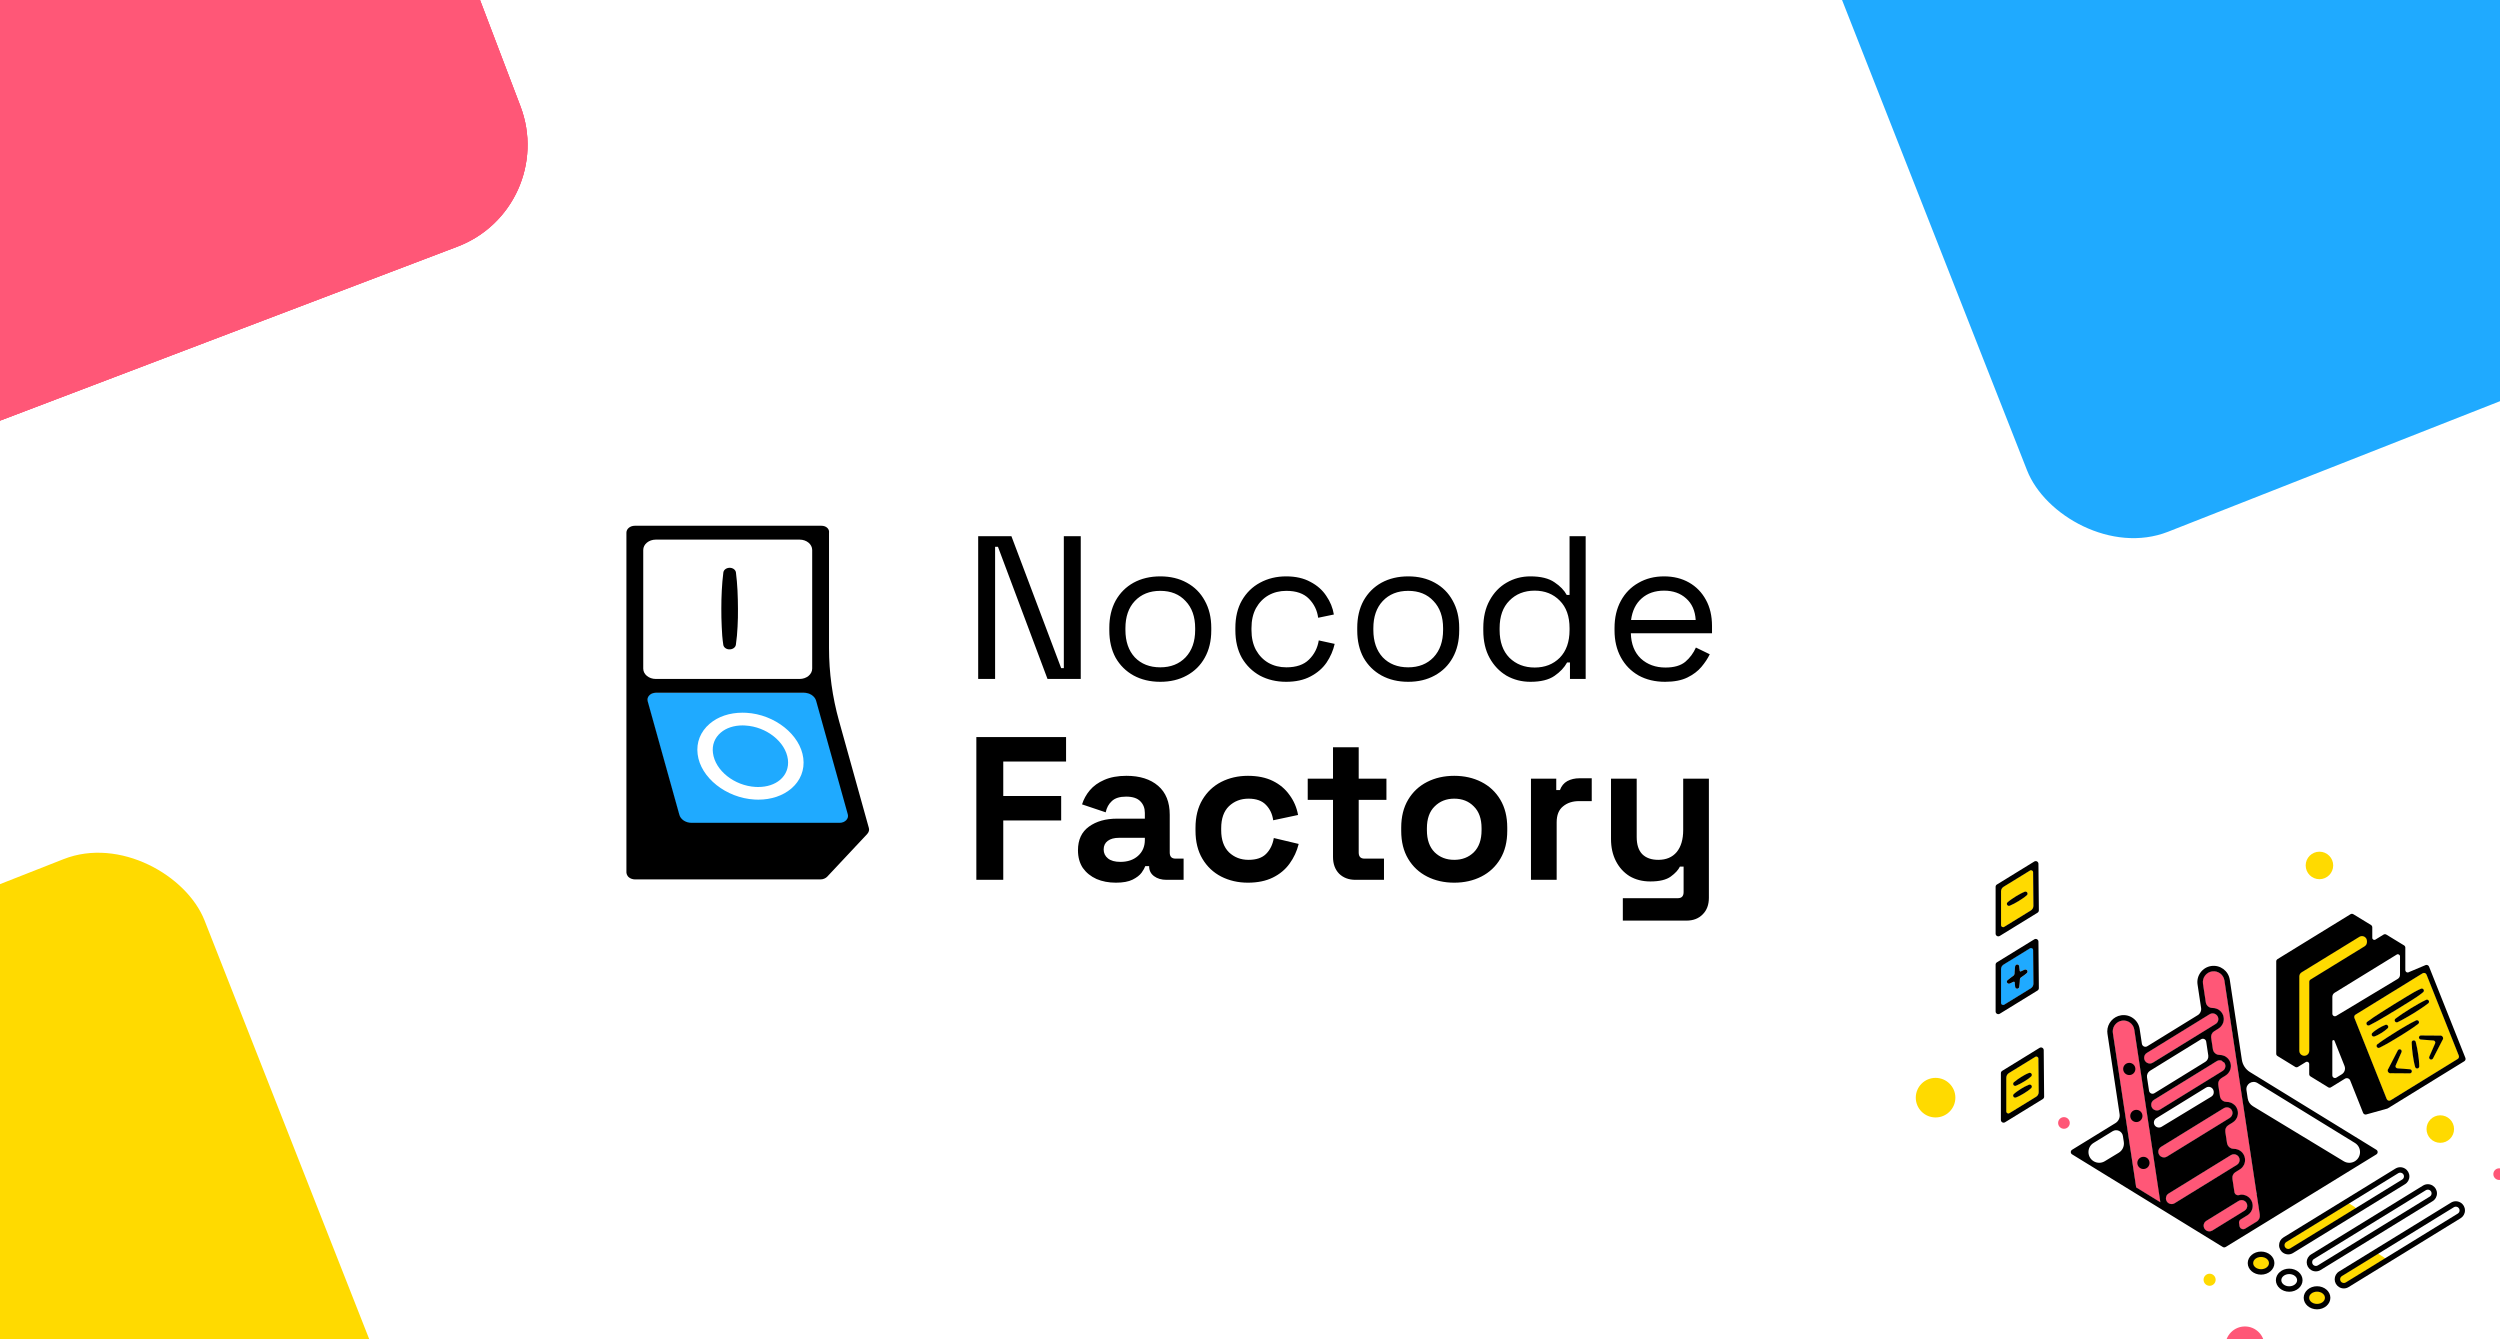 <svg width="11494" height="6158" viewBox="0 0 11494 6158" fill="none" xmlns="http://www.w3.org/2000/svg">
<rect x="0" y="0" width="11494" height="6158" fill="#333333" stroke="none"/>
<g clip-path="url(#clip0)">
<rect width="11494" height="6158" fill="white"/>
<path d="M3861.16 3786.24H3180.67C3152.08 3786.24 3128 3770.14 3121.38 3747.35L2975.71 3225.12C2973.01 3214.97 2976.02 3204.31 2983.84 3196.14C2991.97 3187.96 3003.7 3183.26 3016.35 3183.26H3696.53C3725.12 3183.26 3749.5 3199.36 3755.82 3222.15L3901.49 3744.37C3904.49 3754.53 3901.49 3765.18 3893.66 3773.36C3885.84 3781.54 3873.79 3786.24 3861.16 3786.24Z" fill="white"/>
<path d="M3180.67 3786.24H3861.16C3873.79 3786.24 3885.84 3781.54 3893.66 3773.36C3901.49 3765.18 3904.49 3754.53 3901.49 3744.38L3755.82 3222.15C3749.5 3199.36 3725.12 3183.26 3696.53 3183.26H3016.35C3003.7 3183.26 2991.97 3187.96 2983.84 3196.14C2976.02 3204.31 2973.01 3214.97 2975.71 3225.12L3121.38 3747.35C3128 3770.14 3152.08 3786.24 3180.67 3786.24ZM3693.22 3485.49C3700.14 3539.74 3680.28 3589.54 3637.84 3625.71C3599.31 3658.41 3545.74 3676.5 3486.45 3676.5C3480.43 3676.5 3474.71 3676.25 3469.3 3676C3338.38 3668.57 3220.7 3575.17 3207.46 3467.66C3200.54 3413.4 3220.4 3363.61 3262.84 3327.44C3301.66 3294.24 3354.63 3276.65 3413.92 3276.65C3419.64 3276.65 3425.36 3276.9 3431.38 3277.15C3562.3 3284.58 3679.68 3378.22 3693.22 3485.49Z" fill="#1FAAFF"/>
<path d="M3414.2 3335.12C3374.48 3335.12 3338.66 3346.77 3313.68 3368.32C3285.99 3391.86 3273.05 3425.05 3277.87 3461.96C3288.1 3542.48 3375.99 3612.59 3474.1 3618.04C3478.31 3618.28 3482.22 3618.28 3486.44 3618.28C3526.17 3618.28 3561.68 3606.64 3586.66 3585.34C3614.35 3561.8 3626.99 3528.6 3622.48 3491.69C3612.24 3411.18 3524.36 3341.07 3426.24 3335.62C3421.73 3335.37 3417.82 3335.12 3414.2 3335.12Z" fill="#1FAAFF"/>
<path d="M3738.04 3074.75V2529.24C3738.04 2501.74 3710.65 2479.2 3677.24 2479.2H3016.02C2982.62 2479.2 2955.23 2501.74 2955.23 2529.24V3074.75C2955.23 3102.25 2982.62 3124.79 3016.02 3124.79H3677.24C3710.65 3124.79 3738.04 3102.25 3738.04 3074.75ZM3391.63 2797.54C3391.93 2825.53 3391.33 2853.53 3389.82 2880.53C3388.32 2913.72 3385.91 2939.24 3382 2963.52C3380.19 2975.17 3367.25 2983.59 3352.8 2982.1C3341.07 2980.86 3331.74 2973.18 3330.23 2963.52C3326.62 2938.75 3324.21 2912.49 3322.41 2880.53C3321.2 2855.01 3320.6 2827.76 3320.6 2797.54C3320.9 2765.58 3321.5 2739.07 3322.71 2714.55C3323.91 2690.02 3326.02 2661.04 3329.93 2631.56C3331.43 2620.66 3342.87 2612.48 3355.81 2612.48C3356.71 2612.48 3357.62 2612.48 3358.52 2612.73C3370.86 2613.97 3380.19 2621.65 3381.4 2631.56C3385.61 2662.03 3387.41 2692 3388.62 2714.55C3391.02 2744.03 3391.33 2773.01 3391.63 2797.54Z" fill="white"/>
<path d="M3325.42 2964.67C3326.93 2975.32 3337.16 2984.23 3350.7 2985.48C3366.65 2986.96 3381.1 2977.8 3383.2 2964.67C3387.42 2936.92 3389.53 2909.17 3391.03 2881.42C3392.54 2853.68 3393.14 2825.93 3392.84 2798.19C3392.54 2770.44 3392.23 2742.7 3390.73 2714.95C3389.22 2687.2 3387.12 2659.46 3383.51 2631.71C3382 2621.06 3371.77 2611.89 3357.92 2610.65C3341.97 2609.17 3327.53 2618.58 3325.72 2631.71C3322.11 2659.46 3320 2687.2 3318.5 2714.95C3316.99 2742.7 3316.39 2770.44 3316.39 2798.19C3316.39 2825.93 3316.69 2853.68 3318.2 2881.42C3319.1 2909.17 3321.21 2936.92 3325.42 2964.67Z" fill="black"/>
<path d="M2880.9 4016.39C2881.2 4017.63 2881.5 4018.62 2881.81 4019.86C2882.11 4020.85 2882.41 4021.6 2883.01 4022.34C2883.61 4023.33 2883.91 4024.32 2884.51 4025.31C2885.12 4026.3 2885.42 4027.04 2886.02 4027.79C2886.62 4028.78 2887.52 4029.52 2888.13 4030.51C2889.03 4031.25 2889.63 4032 2890.53 4032.74C2891.44 4033.49 2892.34 4034.23 2893.54 4034.97C2894.15 4035.47 2894.75 4035.97 2895.05 4036.21C2895.35 4036.46 2895.95 4036.71 2896.25 4036.95C2897.16 4037.45 2897.76 4037.7 2898.66 4038.19C2899.86 4038.94 2901.37 4039.43 2902.57 4039.93C2903.17 4040.18 2904.08 4040.42 2904.68 4040.67C2906.18 4041.16 2907.99 4041.66 2909.49 4041.91C2910.1 4042.16 2910.7 4042.16 2911.3 4042.4C2913.71 4042.9 2916.12 4043.15 2918.52 4043.15H2918.82H3772.06H3772.36C3772.97 4043.15 3773.87 4042.9 3774.47 4042.9C3776.28 4042.9 3778.39 4042.65 3780.49 4042.4C3781.39 4042.16 3782.29 4041.91 3783.2 4041.66C3785 4041.16 3786.51 4040.92 3788.01 4040.18C3789.22 4039.93 3789.82 4039.43 3791.02 4038.94C3792.53 4038.19 3793.73 4037.7 3795.24 4036.71C3796.14 4036.21 3797.04 4035.47 3797.95 4034.97C3799.15 4033.98 3800.35 4032.99 3801.56 4032C3802.16 4031.5 3802.46 4031.25 3803.06 4030.76L3987.56 3833.81C3987.86 3833.56 3987.86 3833.31 3988.16 3832.82C3989.06 3831.83 3989.66 3830.84 3990.26 3829.85C3990.87 3829.11 3991.47 3828.61 3991.77 3827.87C3991.77 3827.62 3992.07 3827.37 3992.07 3827.12C3992.67 3826.13 3992.97 3825.39 3993.27 3824.4C3993.58 3823.4 3994.18 3822.42 3994.48 3821.43C3994.48 3821.18 3994.78 3820.93 3994.78 3820.68C3995.08 3819.94 3995.08 3819.19 3995.08 3818.45C3995.38 3817.21 3995.38 3816.22 3995.68 3814.98C3995.68 3814.49 3995.68 3814.24 3995.68 3813.99C3995.68 3813.74 3995.68 3813.5 3995.68 3813.25C3995.68 3812.75 3995.68 3812.5 3995.38 3812.26C3995.38 3811.27 3995.08 3810.03 3995.08 3808.79C3995.08 3808.29 3994.78 3807.8 3994.78 3807.31V3807.06L3857.54 3314.56C3826.84 3204.81 3811.49 3092.34 3811.49 2979.87V2448.97C3811.49 2447.98 3811.79 2446.74 3811.79 2445.75C3811.79 2429.65 3796.74 2417.26 3776.88 2417.26H2918.52C2897.16 2417.26 2880 2431.38 2880 2448.97V4011.19C2880 4011.93 2880.3 4012.68 2880.3 4013.42C2880.6 4014.66 2880.6 4015.65 2880.9 4016.39ZM3752.2 3221.9L3897.87 3744.13C3903.59 3763.95 3884.92 3783.03 3860.25 3783.03H3179.76C3152.68 3783.03 3129.5 3767.67 3123.48 3746.11L2977.81 3223.89C2972.4 3204.07 2990.76 3184.99 3015.43 3184.99H3695.92C3722.7 3184.99 3746.18 3200.35 3752.2 3221.9ZM2957.35 2528.5C2957.35 2502.24 2983.23 2480.93 3015.13 2480.93H3676.36C3708.26 2480.93 3734.14 2502.24 3734.14 2528.5V3074.01C3734.14 3100.27 3708.26 3121.57 3676.36 3121.57H3015.13C2983.23 3121.57 2957.35 3100.27 2957.35 3074.01V2528.5Z" fill="black"/>
<path d="M4497.27 3121.55V2465.22H4650.09L4878.85 3071.85H4891.04V2465.22H4968.85V3121.55H4816.03L4588.21 2513.97H4575.08V3121.55H4497.27ZM5334.56 3134.67C5288.3 3134.67 5247.37 3124.98 5211.74 3105.61C5176.74 3086.23 5149.23 3059.04 5129.23 3024.03C5109.86 2988.41 5100.17 2946.53 5100.17 2898.39V2886.21C5100.17 2838.7 5109.86 2797.13 5129.23 2761.5C5149.23 2725.87 5176.74 2698.37 5211.74 2678.99C5247.37 2659.62 5288.3 2649.93 5334.56 2649.93C5380.81 2649.93 5421.44 2659.62 5456.44 2678.99C5492.07 2698.37 5519.56 2725.87 5538.94 2761.5C5558.94 2797.13 5568.94 2838.7 5568.94 2886.21V2898.39C5568.94 2946.53 5558.94 2988.41 5538.94 3024.03C5519.56 3059.04 5492.07 3086.23 5456.44 3105.61C5421.44 3124.98 5380.81 3134.67 5334.56 3134.67ZM5334.56 3068.1C5382.68 3068.1 5421.44 3052.79 5450.81 3022.16C5480.19 2990.9 5494.88 2949.03 5494.88 2896.52V2888.08C5494.88 2835.57 5480.19 2794.01 5450.81 2763.38C5422.06 2732.12 5383.31 2716.5 5334.56 2716.5C5285.8 2716.5 5246.74 2732.12 5217.36 2763.38C5188.61 2794.01 5174.24 2835.57 5174.24 2888.08V2896.52C5174.24 2949.03 5188.61 2990.9 5217.36 3022.16C5246.74 3052.79 5285.8 3068.1 5334.56 3068.1ZM5913.17 3134.67C5868.8 3134.67 5828.79 3125.3 5793.17 3106.54C5758.17 3087.17 5730.35 3059.98 5709.73 3024.97C5689.73 2989.34 5679.72 2946.84 5679.72 2897.46V2887.14C5679.72 2837.76 5689.73 2795.57 5709.73 2760.57C5730.35 2724.94 5758.17 2697.75 5793.17 2678.99C5828.79 2659.62 5868.8 2649.93 5913.17 2649.93C5956.93 2649.93 5994.12 2658.37 6024.74 2675.24C6055.99 2691.5 6080.37 2713.06 6097.87 2739.94C6116 2766.19 6127.56 2794.63 6132.56 2825.26L6060.37 2840.26C6055.99 2806.51 6041.93 2777.44 6018.18 2753.07C5994.43 2728.69 5959.74 2716.5 5914.11 2716.5C5883.49 2716.5 5855.98 2723.38 5831.61 2737.13C5807.86 2750.88 5788.79 2770.57 5774.42 2796.2C5760.67 2821.82 5753.79 2852.45 5753.79 2888.08V2896.52C5753.79 2932.15 5760.67 2962.78 5774.42 2988.41C5788.79 3014.04 5807.86 3033.72 5831.61 3047.47C5855.98 3061.22 5883.49 3068.1 5914.11 3068.1C5959.74 3068.1 5994.43 3056.23 6018.18 3032.47C6042.56 3008.72 6057.56 2979.34 6063.18 2944.34L6136.31 2960.28C6129.44 2990.9 6116.94 3019.66 6098.81 3046.54C6080.69 3072.79 6055.99 3094.04 6024.74 3110.29C5994.12 3126.55 5956.93 3134.67 5913.17 3134.67ZM6474.45 3134.67C6428.19 3134.67 6387.25 3124.98 6351.63 3105.61C6316.62 3086.23 6289.12 3059.04 6269.12 3024.03C6249.74 2988.41 6240.06 2946.53 6240.06 2898.39V2886.21C6240.06 2838.7 6249.74 2797.13 6269.12 2761.5C6289.12 2725.87 6316.62 2698.37 6351.63 2678.99C6387.25 2659.62 6428.19 2649.93 6474.45 2649.93C6520.69 2649.93 6561.32 2659.62 6596.33 2678.99C6631.95 2698.37 6659.45 2725.87 6678.83 2761.5C6698.83 2797.13 6708.83 2838.7 6708.83 2886.21V2898.39C6708.83 2946.53 6698.83 2988.41 6678.83 3024.03C6659.45 3059.04 6631.95 3086.23 6596.33 3105.61C6561.32 3124.98 6520.69 3134.67 6474.45 3134.67ZM6474.45 3068.1C6522.57 3068.1 6561.32 3052.79 6590.7 3022.16C6620.07 2990.9 6634.77 2949.03 6634.77 2896.52V2888.08C6634.77 2835.57 6620.07 2794.01 6590.7 2763.38C6561.95 2732.12 6523.2 2716.5 6474.45 2716.5C6425.69 2716.5 6386.63 2732.12 6357.25 2763.38C6328.5 2794.01 6314.12 2835.57 6314.12 2888.08V2896.52C6314.12 2949.03 6328.5 2990.9 6357.25 3022.16C6386.63 3052.79 6425.69 3068.1 6474.45 3068.1ZM7036.19 3134.67C6996.19 3134.67 6959.62 3125.3 6926.49 3106.54C6893.99 3087.17 6868.06 3059.98 6848.68 3024.97C6829.3 2989.97 6819.61 2947.77 6819.61 2898.39V2886.21C6819.61 2837.45 6829.3 2795.57 6848.68 2760.57C6868.06 2724.94 6893.99 2697.75 6926.49 2678.99C6959.62 2659.62 6996.19 2649.93 7036.19 2649.93C7083.69 2649.93 7120.56 2658.99 7146.82 2677.12C7173.07 2694.62 7191.82 2714 7203.07 2735.25H7216.19V2465.22H7290.26V3121.55H7218.07V3045.6H7204.94C7192.45 3068.73 7173.07 3089.35 7146.82 3107.48C7120.56 3125.61 7083.69 3134.67 7036.19 3134.67ZM7055.87 3069.04C7102.75 3069.04 7141.19 3054.04 7171.19 3024.03C7201.19 2993.41 7216.19 2950.9 7216.19 2896.52V2888.08C7216.19 2833.7 7201.19 2791.51 7171.19 2761.5C7141.19 2730.88 7102.75 2715.56 7055.87 2715.56C7008.37 2715.56 6969.62 2730.88 6939.62 2761.5C6909.62 2791.51 6894.62 2833.7 6894.62 2888.08V2896.52C6894.62 2950.9 6909.62 2993.41 6939.62 3024.03C6970.25 3054.04 7009 3069.04 7055.87 3069.04ZM7655.49 3134.67C7609.22 3134.67 7568.62 3124.98 7533.61 3105.61C7498.61 3085.6 7471.42 3057.79 7452.04 3022.16C7432.66 2986.53 7422.97 2945.28 7422.97 2898.39V2887.14C7422.97 2839.64 7432.66 2798.07 7452.04 2762.44C7471.42 2726.81 7498.29 2699.31 7532.67 2679.93C7567.05 2659.93 7606.41 2649.93 7650.8 2649.93C7693.93 2649.93 7732.04 2659.3 7765.18 2678.06C7798.32 2696.81 7824.24 2723.38 7843 2757.75C7861.75 2791.51 7871.12 2831.51 7871.12 2877.77V2911.52H7497.98C7499.23 2960.9 7514.55 2999.66 7543.92 3027.79C7573.92 3055.29 7611.75 3069.04 7657.36 3069.04C7696.74 3069.04 7727.07 3060.29 7748.3 3042.79C7769.54 3024.66 7785.81 3002.78 7797.06 2977.15L7860.81 3008.1C7851.43 3027.47 7838.64 3046.85 7822.37 3066.23C7806.1 3085.6 7784.54 3101.86 7757.68 3114.98C7730.82 3128.11 7696.74 3134.67 7655.49 3134.67ZM7498.92 2850.58H7796.12C7793.63 2808.07 7778.91 2774.94 7752.05 2751.19C7725.8 2727.44 7692.05 2715.56 7650.8 2715.56C7608.94 2715.56 7574.53 2727.44 7547.67 2751.19C7520.79 2774.94 7504.54 2808.07 7498.92 2850.58Z" fill="black"/>
<path d="M4488.83 4045.09V3388.77H4901.35V3501.28H4612.59V3659.74H4878.85V3772.25H4612.59V4045.09H4488.83ZM5130.45 4058.22C5097.33 4058.22 5067.64 4052.59 5041.39 4041.34C5015.14 4029.47 4994.2 4012.59 4978.57 3990.71C4963.57 3968.21 4956.07 3941.02 4956.07 3909.14C4956.07 3861.01 4972.95 3824.75 5006.7 3800.38C5040.45 3776 5083.58 3763.81 5136.08 3763.81H5263.59V3737.56C5263.59 3715.68 5256.71 3697.86 5242.96 3684.11C5229.21 3669.73 5207.33 3662.55 5177.33 3662.55C5147.96 3662.55 5126.08 3669.43 5111.7 3683.18C5097.33 3696.3 5087.95 3713.49 5083.58 3734.74L4974.82 3698.18C4982.32 3674.42 4994.2 3652.86 5010.45 3633.48C5027.32 3613.48 5049.52 3597.54 5077.01 3585.66C5105.14 3573.16 5139.21 3566.91 5179.21 3566.91C5240.46 3566.91 5288.9 3582.23 5324.53 3612.85C5360.15 3643.48 5377.97 3687.86 5377.97 3746V3919.45C5377.97 3938.21 5386.72 3947.58 5404.22 3947.58H5441.72V4045.09H5362.96C5339.84 4045.09 5320.78 4039.47 5305.77 4028.22C5290.77 4016.96 5283.27 4001.96 5283.27 3983.21V3982.27H5265.46C5262.96 3989.77 5257.34 3999.77 5248.58 4012.28C5239.84 4024.15 5226.08 4034.78 5207.33 4044.16C5188.58 4053.53 5162.96 4058.22 5130.45 4058.22ZM5151.08 3962.58C5184.21 3962.58 5211.08 3953.52 5231.71 3935.39C5252.96 3916.64 5263.59 3891.95 5263.59 3861.32V3851.95H5144.52C5122.64 3851.95 5105.45 3856.63 5092.95 3866.01C5080.45 3875.39 5074.2 3888.51 5074.2 3905.39C5074.2 3922.27 5080.76 3936.02 5093.89 3946.64C5107.01 3957.27 5126.08 3962.58 5151.08 3962.58ZM5737.38 4058.22C5692.38 4058.22 5651.44 4048.84 5614.56 4030.09C5578.31 4011.34 5549.56 3984.15 5528.31 3948.52C5507.06 3912.89 5496.43 3869.76 5496.43 3819.13V3806C5496.43 3755.37 5507.06 3712.24 5528.31 3676.61C5549.56 3640.98 5578.31 3613.79 5614.56 3595.04C5651.44 3576.29 5692.38 3566.91 5737.38 3566.91C5781.76 3566.91 5819.89 3574.73 5851.76 3590.35C5883.64 3605.98 5909.27 3627.54 5928.64 3655.05C5948.65 3681.92 5961.77 3712.56 5968.02 3746.93L5853.64 3771.31C5849.89 3743.18 5838.95 3719.74 5820.83 3700.99C5802.7 3681.61 5775.82 3671.92 5740.2 3671.92C5704.57 3671.92 5674.57 3683.49 5650.19 3706.62C5626.44 3729.74 5614.56 3763.5 5614.56 3807.88V3817.25C5614.56 3861.01 5626.44 3894.76 5650.19 3918.52C5674.57 3941.64 5704.57 3953.21 5740.2 3953.21C5775.82 3953.21 5802.7 3944.15 5820.83 3926.02C5839.58 3907.26 5851.45 3882.89 5856.45 3852.88L5970.83 3880.07C5962.71 3913.2 5948.65 3943.52 5928.64 3971.02C5909.27 3997.9 5883.64 4019.15 5851.76 4034.78C5819.89 4050.4 5781.76 4058.22 5737.38 4058.22ZM6231.77 4045.09C6201.14 4045.09 6176.14 4035.72 6156.76 4016.96C6138.01 3997.59 6128.64 3971.96 6128.64 3940.08V3677.55H6012.38V3580.04H6128.64V3435.65H6246.77V3580.04H6374.27V3677.55H6246.77V3919.45C6246.77 3938.21 6255.51 3947.58 6273.02 3947.58H6363.02V4045.09H6231.77ZM6685.98 4058.22C6639.73 4058.22 6598.17 4048.84 6561.29 4030.09C6524.41 4011.34 6495.35 3984.15 6474.1 3948.52C6452.85 3912.89 6442.22 3870.07 6442.22 3820.07V3805.06C6442.22 3755.06 6452.85 3712.24 6474.1 3676.61C6495.35 3640.98 6524.41 3613.79 6561.29 3595.04C6598.17 3576.29 6639.73 3566.91 6685.98 3566.91C6732.24 3566.91 6773.8 3576.29 6810.68 3595.04C6847.56 3613.79 6876.62 3640.98 6897.87 3676.61C6919.12 3712.24 6929.75 3755.06 6929.75 3805.06V3820.07C6929.75 3870.07 6919.12 3912.89 6897.87 3948.52C6876.62 3984.15 6847.56 4011.34 6810.68 4030.09C6773.8 4048.84 6732.24 4058.22 6685.98 4058.22ZM6685.98 3953.21C6722.23 3953.21 6752.24 3941.64 6775.99 3918.52C6799.74 3894.76 6811.61 3861.01 6811.61 3817.25V3807.88C6811.61 3764.12 6799.74 3730.68 6775.99 3707.55C6752.86 3683.8 6722.86 3671.92 6685.98 3671.92C6649.73 3671.92 6619.73 3683.8 6595.98 3707.55C6572.23 3730.68 6560.35 3764.12 6560.35 3807.88V3817.25C6560.35 3861.01 6572.23 3894.76 6595.98 3918.52C6619.73 3941.64 6649.73 3953.21 6685.98 3953.21ZM7038.79 4045.09V3580.04H7155.04V3632.54H7171.92C7178.8 3613.79 7190.05 3600.04 7205.67 3591.29C7221.92 3582.54 7240.67 3578.16 7261.92 3578.16H7318.18V3683.18H7260.05C7230.05 3683.18 7205.36 3691.3 7185.98 3707.55C7166.61 3723.18 7156.92 3747.56 7156.92 3780.69V4045.09H7038.79ZM7461.14 4232.62V4129.48H7714.27C7731.76 4129.48 7740.52 4120.1 7740.52 4101.35V3984.15H7723.65C7716.15 3999.77 7702.08 4015.09 7681.46 4030.09C7660.83 4045.09 7629.56 4052.59 7587.7 4052.59C7551.46 4052.59 7519.58 4044.47 7492.08 4028.22C7465.2 4011.34 7444.26 3988.21 7429.26 3958.83C7414.26 3929.45 7406.76 3895.7 7406.76 3857.57V3580.04H7524.89V3848.19C7524.89 3883.2 7533.33 3909.45 7550.2 3926.95C7567.7 3944.45 7592.39 3953.21 7624.27 3953.21C7660.5 3953.21 7688.63 3941.33 7708.65 3917.58C7728.66 3893.2 7738.65 3859.45 7738.65 3816.32V3580.04H7856.78V4127.6C7856.78 4159.48 7847.4 4184.8 7828.65 4203.55C7809.9 4222.93 7784.91 4232.62 7753.65 4232.62H7461.14Z" fill="black"/>
<rect x="-4579" y="-270.914" width="6246" height="3689" rx="500" transform="rotate(-20.83 -4579 -270.914)" fill="#FF5777"/>
<rect x="-4579" y="-270.914" width="6246" height="3689" rx="500" transform="rotate(-20.83 -4579 -270.914)" fill="#FF5777"/>
<rect x="-4579" y="-270.914" width="6246" height="3689" rx="500" transform="rotate(-20.83 -4579 -270.914)" fill="#FF5777"/>
<path d="M11490.2 5371.4C11475.4 5371.4 11463.4 5383.4 11463.4 5398.2C11463.4 5413 11475.4 5425 11490.2 5425C11505 5425 11517 5413 11517 5398.2C11517 5383.4 11505 5371.4 11490.2 5371.4Z" fill="#FF5777"/>
<path d="M10140.1 4608.2C10142.5 4623.8 10155.8 4635.1 10171.8 4635.1C10171.9 4635.1 10172 4635.1 10172.2 4635.1C10179.6 4635 10187.1 4636.6 10193.9 4639.8C10210.5 4647.5 10221.6 4663.6 10222.9 4681.8C10224.3 4700.5 10214.7 4718.5 10198 4728.8L10179.5 4740.2C10168.7 4746.9 10162.9 4759.3 10164.8 4771.8L10172.7 4824.2C10175.1 4839.8 10188.4 4851.1 10204.4 4851.1C10204.5 4851.1 10204.6 4851.1 10204.7 4851.1C10204.9 4851.1 10205 4851.1 10205.2 4851.1C10212.6 4851.1 10219.7 4852.7 10226.4 4855.8C10242.9 4863.5 10254 4879.6 10255.4 4897.8C10256.8 4916.5 10247.2 4934.5 10230.5 4944.8L10212 4956.2C10201.2 4962.9 10195.4 4975.3 10197.3 4987.8L10204.9 5038.4C10204.9 5038.5 10204.9 5038.6 10204.9 5038.7L10205.1 5040.2C10207.4 5055.8 10221 5067.1 10237.3 5067.1C10237.5 5067.1 10237.6 5067.1 10237.8 5067.1C10251.2 5067.1 10264.1 5072.5 10273.9 5082.3C10277.1 5085.5 10279.7 5089.1 10281.8 5093C10294.6 5117.1 10287 5146 10264.1 5160.1L10244.5 5172.2C10233.7 5178.9 10227.9 5191.3 10229.8 5203.8L10237.6 5255.3C10240 5271.1 10253.9 5283 10269.9 5283C10269.9 5283 10269.9 5283 10270 5283H10270.3C10295.4 5283 10316.3 5301 10320.1 5325.8C10323.1 5345.8 10314 5365.5 10296.8 5376.1L10277.2 5388.1C10266.4 5394.8 10260.6 5407.2 10262.5 5419.7L10271.7 5480.9C10272.5 5486.1 10275.5 5490.7 10279.9 5493.5C10284.4 5496.4 10290 5497.1 10295.2 5495.6C10299.6 5494.3 10303 5493.6 10305.5 5493.6C10330.6 5493.6 10351.5 5511.6 10355.3 5536.4C10358.3 5556.4 10349.2 5576.1 10332 5586.7L10301.7 5605.4C10295.5 5609.2 10292.2 5616.3 10293.3 5623.5L10295.4 5637.2C10296.3 5643.2 10300.2 5648.4 10305.7 5650.9C10308.1 5652 10310.7 5652.6 10313.3 5652.6C10316.6 5652.6 10319.9 5651.7 10322.8 5649.9L10375.6 5617.4C10386.6 5610.6 10392.4 5598 10390.5 5585.2L10376.2 5490.2L10376.1 5489.7L10375.7 5489.5C10375.2 5489.2 10374.7 5489 10374.3 5488.8C10374.5 5486.4 10374.6 5483.8 10374.8 5481V5480.9L10264.8 4752.2L10264.7 4751.6L10264.2 4751.4C10263.8 4751.3 10263.5 4751.1 10263.1 4751L10262.2 4742.7C10262.5 4742.1 10262.7 4741.4 10263 4740.7L10263.1 4740.5L10228 4507.8C10223.8 4480 10197.8 4460.9 10170 4465C10156.6 4467 10144.7 4474.2 10136.7 4485.1C10128.6 4496.1 10125.3 4509.5 10127.3 4522.9L10140.1 4608.2Z" fill="#FF5777"/>
<path d="M9887.2 5220.9C9887.2 5220.8 9887.2 5220.8 9887.2 5220.7L9884.4 5201.9L9883.9 5201.7C9883.7 5201.6 9883.5 5201.5 9883.3 5201.4C9883.1 5197.9 9882.9 5194.1 9882.6 5189.9L9813.9 4734.4C9811.9 4721 9804.7 4709.1 9793.8 4701C9782.9 4692.9 9769.4 4689.6 9756 4691.6C9731.3 4695.3 9712.7 4716.9 9712.7 4741.8C9712.7 4744.3 9712.9 4746.9 9713.3 4749.5L9820.4 5459.2L9820.5 5459.7L9929.3 5526.6L9929.7 5526.8L9930.1 5526.7C9931 5526.5 9931.9 5526.2 9932.7 5525.8L9933.4 5525.5L9928.6 5493.3L9887.2 5220.9Z" fill="#FF5777"/>
<path d="M10227.3 4885L10227.2 4884.8L10220.2 4880.5C10218.6 4879.5 10217.4 4878.2 10216.4 4876.5L10216.2 4876.2L10215.9 4876.1C10207.7 4872.6 10198.6 4873.3 10191 4878L10174.8 4888L9902.3 5056C9894.2 5061 9889.3 5069.7 9889.3 5079.2C9889.3 5080.6 9889.4 5081.9 9889.6 5083.2C9891 5092.3 9896.8 5100 9905.1 5103.9C9908.8 5105.6 9912.7 5106.5 9916.6 5106.5C9921.6 5106.5 9926.5 5105.1 9930.9 5102.5L10219.6 4924.5C10228.9 4918.8 10233.9 4908.1 10232.3 4897.2C10231.6 4892.8 10229.9 4888.6 10227.3 4885Z" fill="#FF5777"/>
<path d="M9872.6 4888C9876.3 4889.7 9880.2 4890.5 9884 4890.5C9889 4890.5 9893.9 4889.1 9898.3 4886.4L10186.9 4708.5C10198.8 4701.2 10203.2 4686.5 10197.3 4673.6C10195.2 4668.9 10191.5 4664.8 10187 4662.1C10177.9 4656.6 10167.2 4656.5 10158.2 4662L9869.7 4840C9861.6 4845 9856.7 4853.7 9856.7 4863.3C9856.7 4864.7 9856.8 4866 9857 4867.4C9858.5 4876.4 9864.3 4884.2 9872.6 4888Z" fill="#FF5777"/>
<path d="M10284.8 5356.4C10294.1 5350.7 10299.1 5340 10297.5 5329.1C10295.2 5313.8 10282.1 5305.9 10270.4 5305.9C10265.5 5305.9 10260.5 5307.3 10256.2 5310L10240.6 5319.6C10240.5 5319.6 10240.5 5319.7 10240.4 5319.7L9969.9 5486.4C9959.4 5492.9 9954.5 5505.7 9958.1 5517.5C9960.5 5525.7 9966.5 5532.1 9974.5 5535.1C9977.7 5536.3 9981 5536.9 9984.2 5536.9C9989.2 5536.9 9994.1 5535.5 9998.5 5532.8L10240.9 5383.4L10284.8 5356.4Z" fill="#FF5777"/>
<path d="M10208.3 5167.5C10208.4 5167.4 10208.5 5167.4 10208.5 5167.3L10251.4 5140.9C10261.3 5134.8 10266.6 5123.4 10264.7 5112.5C10263.3 5103.9 10258 5096.8 10250.2 5092.9C10241.8 5088.6 10231.2 5089.2 10222.7 5094.5L10208 5103.6H10207.8L10207.6 5103.8L9934.9 5272C9926.9 5276.9 9921.9 5285.8 9921.9 5295.2C9921.9 5296.4 9922 5297.7 9922.2 5299.3C9923.6 5308.4 9929.4 5316.1 9937.7 5320C9941.4 5321.7 9945.3 5322.5 9949.2 5322.5C9954.2 5322.5 9959.1 5321.1 9963.5 5318.4L10208.3 5167.5Z" fill="#FF5777"/>
<path d="M10273.2 5595.9L10320 5567.1C10329.3 5561.3 10334.3 5550.6 10332.7 5539.8C10330.4 5524.5 10317.3 5516.6 10305.6 5516.6C10300.6 5516.6 10295.7 5518 10291.4 5520.7L10272.5 5532.3L10272.3 5532.4L10143.3 5611.9C10135.2 5616.9 10130.3 5625.6 10130.3 5635.1C10130.3 5644.6 10135.2 5653.3 10143.3 5658.3C10147.7 5661 10152.6 5662.4 10157.6 5662.4C10162.5 5662.4 10167.5 5661 10171.9 5658.3L10272.8 5596.1C10273 5596.1 10273.1 5596 10273.2 5595.9Z" fill="#FF5777"/>
<path d="M10321.3 6098.5C10271.7 6098.5 10231.3 6138.9 10231.3 6188.5C10231.3 6238.1 10271.7 6278.5 10321.3 6278.5C10370.9 6278.5 10411.3 6238.1 10411.3 6188.5C10411.3 6138.9 10370.9 6098.5 10321.3 6098.5Z" fill="#FF5777"/>
<path d="M9489.2 5136.1C9474.4 5136.1 9462.4 5148.1 9462.4 5162.9C9462.4 5177.7 9474.4 5189.7 9489.2 5189.7C9504 5189.7 9516 5177.7 9516 5162.9C9516 5148.1 9504 5136.1 9489.2 5136.1Z" fill="#FF5777"/>
<path d="M10960.3 5780.8C10951.2 5775.1 10942.2 5769.5 10933.1 5763.8L10932.6 5763.5H10931.5L10766 5865.3C10760.2 5868.9 10756.9 5874.8 10756.9 5881.6C10756.9 5888.4 10760.2 5894.3 10766 5897.9C10769 5899.7 10772.5 5900.7 10776 5900.7C10779.5 5900.7 10783 5899.7 10786 5897.9L10966.8 5786.7L10965.2 5784.9C10963.9 5783.3 10962.2 5782 10960.3 5780.8Z" fill="#FFDA00"/>
<path d="M10830.7 5554.3C10829.1 5552 10826.9 5550 10824.3 5548.3C10815.9 5543.1 10807.5 5537.8 10799.1 5532.6L10798 5531.9L10510.3 5708.8C10504.5 5712.3 10501.2 5718.3 10501.2 5725.1C10501.2 5731.9 10504.5 5737.8 10510.3 5741.3C10513.4 5743.2 10516.9 5744.2 10520.4 5744.2C10523.9 5744.2 10527.4 5743.2 10530.4 5741.4L10831.9 5556.1L10830.7 5554.3Z" fill="#FFDA00"/>
<path d="M10663.9 4042.2C10698.8 4042.2 10727.1 4013.8 10727.1 3978.9C10727.1 3944 10698.7 3915.7 10663.9 3915.7C10629 3915.7 10600.6 3944.1 10600.6 3978.9C10600.6 4013.8 10629 4042.2 10663.9 4042.2Z" fill="#FFDA00"/>
<path d="M10652.8 5936.6C10631.7 5936.6 10614.5 5950.1 10614.5 5966.7C10614.5 5983.3 10631.7 5996.8 10652.8 5996.8C10673.9 5996.8 10691.1 5983.3 10691.1 5966.7C10691.1 5950.1 10674 5936.6 10652.8 5936.6Z" fill="#FFDA00"/>
<path d="M10395.5 5777.2C10374.4 5777.2 10357.1 5790.7 10357.1 5807.3C10357.1 5823.9 10374.3 5837.4 10395.5 5837.4C10416.7 5837.4 10433.8 5823.9 10433.8 5807.3C10433.9 5790.6 10416.7 5777.2 10395.5 5777.2Z" fill="#FFDA00"/>
<path d="M8899 4955.6C8848.8 4955.6 8808 4996.4 8808 5046.6C8808 5096.8 8848.8 5137.6 8899 5137.6C8949.2 5137.6 8990 5096.8 8990 5046.6C8990 4996.4 8949.2 4955.6 8899 4955.6Z" fill="#FFDA00"/>
<path d="M11219.5 5127.7C11184.6 5127.7 11156.2 5156.1 11156.2 5191C11156.2 5225.9 11184.6 5254.3 11219.5 5254.3C11254.4 5254.3 11282.8 5225.9 11282.8 5191C11282.8 5156.1 11254.4 5127.7 11219.5 5127.7Z" fill="#FFDA00"/>
<path d="M10158.9 5856C10143.6 5856 10131.1 5868.5 10131.1 5883.8C10131.1 5899.1 10143.6 5911.6 10158.9 5911.6C10174.2 5911.6 10186.7 5899.1 10186.7 5883.8C10186.7 5868.5 10174.2 5856 10158.9 5856Z" fill="#FFDA00"/>
<path d="M10594.1 4856.1C10598.7 4856.1 10603.1 4854.8 10607.1 4852.4C10614.5 4847.8 10619 4839.9 10619 4831.2V4514.2C10619 4514.1 10619 4513.9 10619 4513.8C10619 4513.6 10619 4513.5 10619 4513.4C10619 4513 10619.1 4512.5 10619.2 4512C10619.2 4511.9 10619.2 4511.8 10619.2 4511.7V4511.6C10619.3 4511 10619.5 4510.5 10619.8 4510L10619.9 4509.9C10619.9 4509.8 10620 4509.8 10620 4509.7C10620.3 4509.2 10620.5 4508.8 10620.7 4508.4L10620.8 4508.3C10620.8 4508.2 10620.9 4508.1 10621 4508C10621.3 4507.5 10621.7 4507.1 10622.2 4506.6C10622.2 4506.6 10622.3 4506.5 10622.4 4506.4C10622.7 4506.1 10623.2 4505.7 10623.7 4505.4L10623.9 4505.3L10872.3 4352.6C10879.6 4348.1 10884.2 4339.9 10884.2 4331.4V4326.8C10884.2 4317.6 10879.4 4309.5 10871.4 4305C10863.4 4300.5 10854 4300.7 10846.2 4305.5L10581 4468.6C10573.7 4473.1 10569.2 4481.1 10569.2 4489.6V4831.1C10569.2 4844.9 10580.4 4856.1 10594.1 4856.1Z" fill="#FFDA00"/>
<path d="M11305.4 4853.1L11157 4480.6C11155.5 4476.9 11152.5 4474 11148.7 4472.8C11144.9 4471.5 11140.8 4472 11137.4 4474.1L10829 4664.1C10823.4 4667.5 10821.1 4674.5 10823.5 4680.6L10971.9 5053.1C10972.6 5054.7 10973.5 5056.2 10974.7 5057.4C10974.9 5057.6 10975.1 5057.8 10975.2 5057.9C10975.8 5058.4 10976.4 5058.9 10977 5059.3C10979.2 5060.8 10981.8 5061.5 10984.5 5061.5C10985.4 5061.5 10986.2 5061.4 10987 5061.3C10988.6 5061 10990.1 5060.4 10991.5 5059.5L11299.9 4869.5C11305.6 4866.1 11307.9 4859.2 11305.4 4853.1ZM11169.8 4858.8L11196.7 4797.3C11198.1 4794.2 11197.8 4790.7 11196.1 4787.8C11194.3 4784.9 11191.4 4783 11188 4782.8L11130.6 4778.4C11126 4778.1 11122.4 4774.4 11122.4 4770.1C11122.4 4767.9 11123.2 4765.8 11124.8 4764.2C11126.4 4762.6 11128.5 4761.7 11130.7 4761.7L11216.8 4762.3H11216.9H11217C11219.4 4761.7 11221.9 4762 11224.1 4762.9C11226.2 4763.8 11228 4765.3 11229.2 4767.3C11230.5 4769.2 11231.2 4771.5 11231.2 4773.9C11231.2 4776.6 11230.2 4779.2 11228.3 4781.3L11228.2 4781.4L11184.8 4865.6C11182.7 4869.7 11177.9 4871.6 11173.9 4869.9C11171.8 4869 11170.2 4867.4 11169.4 4865.3C11168.8 4863.1 11168.9 4860.8 11169.8 4858.8ZM10907.6 4750C10911.3 4746.3 10915.7 4742.7 10921.3 4738.6C10926.4 4734.9 10931.3 4731.7 10936 4728.8C10937.3 4728 10938.5 4727.3 10939.8 4726.5C10941.1 4725.8 10942.3 4725 10943.7 4724.3C10945 4723.5 10946.4 4722.8 10947.6 4722.2C10948.9 4721.5 10950.2 4720.8 10951.5 4720.1C10955.8 4717.9 10961.6 4715.1 10967.7 4712.9C10972.2 4711.3 10977.1 4713.6 10978.7 4718.1C10979.9 4721.3 10979 4724.8 10976.6 4727.2C10971.9 4731.7 10967 4735.4 10962.8 4738.5C10958.1 4741.9 10953.2 4745.2 10948.1 4748.4C10943.6 4751.3 10938.5 4754.2 10932.7 4757.2C10926.5 4760.4 10921.4 4762.6 10916.4 4764.3C10911.9 4765.8 10907 4763.4 10905.5 4758.9C10904.4 4755.8 10905.2 4752.3 10907.6 4750ZM10881.1 4708.1C10881.1 4708 10881 4707.8 10881 4707.7C10881 4707.6 10880.9 4707.5 10880.9 4707.3C10880.9 4707.2 10880.8 4707 10880.8 4706.9C10880.8 4706.7 10880.7 4706.4 10880.7 4706.2V4705.9C10880.7 4705.6 10880.7 4705.4 10880.7 4705.2V4705.1C10880.7 4705 10880.7 4705 10880.7 4704.9V4704.8C10880.7 4704.5 10880.8 4704.2 10880.9 4703.8C10880.9 4703.7 10880.9 4703.7 10881 4703.6C10881.1 4703.4 10881.1 4703.1 10881.2 4702.9C10881.4 4702.2 10881.8 4701.6 10882.2 4700.9C10882.3 4700.8 10882.3 4700.7 10882.4 4700.6C10882.8 4700 10883.4 4699.4 10884 4699C10903.8 4683.9 10924.5 4670.5 10944.1 4658.1C10964.9 4644.9 10985.5 4631.8 11005.5 4619.3C11022.4 4608.8 11044.8 4595 11067.5 4581.5C11088.3 4568.8 11108.9 4556.5 11131.2 4546.7C11132.3 4546.2 11133.5 4546 11134.6 4546C11137.9 4546 11141 4547.9 11142.4 4551.1C11143.9 4554.5 11143 4558.6 11140.1 4561C11121.5 4576.4 11101.2 4589.3 11080.4 4602.3C11062.7 4613.6 11043.1 4625.7 11018.7 4640.6C10997.3 4653.6 10976.4 4666.1 10956.4 4677.9C10936.6 4689.8 10915.3 4702.3 10892.9 4713.2C10888.7 4715.2 10883.7 4713.5 10881.7 4709.3C10881.4 4708.9 10881.2 4708.5 10881.1 4708.1ZM11163.4 4612.1C11153.9 4619.5 11143.2 4627.1 11129.8 4636.2C11119.1 4643.4 11107.7 4650.7 11095.1 4658.5C11083 4665.9 11071 4672.9 11059.5 4679.5C11045.7 4687.3 11034 4693.4 11022.9 4698.8C11020.9 4699.8 11018.6 4699.9 11016.5 4699.2C11014.4 4698.5 11012.7 4696.9 11011.7 4694.9C11010 4691.3 11011 4687 11014.1 4684.6C11024 4677 11035 4669.1 11047.8 4660.6C11058.9 4653.2 11070.6 4645.6 11082.5 4638.2C11095 4630.6 11106.6 4623.7 11118.1 4617.2C11127.9 4611.7 11141 4604.5 11154.7 4598C11155.8 4597.4 11157.1 4597.2 11158.3 4597.2C11159.2 4597.2 11160.2 4597.4 11161.1 4597.7C11163.2 4598.4 11164.9 4600 11165.9 4602C11167.5 4605.4 11166.5 4609.7 11163.4 4612.1ZM10930.8 4801.9C10942.9 4792.7 10956.5 4783.3 10973.7 4772C10988.6 4762.3 11003.5 4752.9 11017.8 4743.9L11040.1 4730.3L11062.6 4717C11075 4709.8 11091.5 4700.4 11108.7 4692.3C11109.8 4691.7 11111.1 4691.5 11112.3 4691.5C11113.2 4691.5 11114.2 4691.7 11115.1 4692C11117.2 4692.8 11118.9 4694.3 11119.9 4696.3C11121.6 4699.9 11120.6 4704.1 11117.4 4706.5C11102.8 4717.9 11087.6 4728.1 11074.6 4736.5L11052.6 4750.6L11030.4 4764.4C11016.2 4773.1 11001.5 4781.9 10985.5 4791.2C10967.3 4801.8 10953.1 4809.4 10939.5 4816.1C10937.5 4817.1 10935.2 4817.2 10933.1 4816.5C10931 4815.8 10929.3 4814.3 10928.3 4812.2C10926.6 4808.6 10927.6 4804.3 10930.8 4801.9ZM10981.6 4914.2L11025.1 4830C11027.2 4825.9 11032 4824 11036 4825.7C11038.1 4826.6 11039.7 4828.2 11040.5 4830.3C11041.3 4832.4 11041.3 4834.7 11040.4 4836.8L11013.5 4898.2C11012.1 4901.3 11012.4 4904.8 11014.1 4907.7C11015.9 4910.6 11018.8 4912.4 11022.2 4912.7L11079.6 4917.1C11084.2 4917.4 11087.8 4921.1 11087.8 4925.4C11087.8 4930 11084 4933.8 11079.4 4933.8L10993.3 4933.2H10993.2H10993.1C10990.6 4933.8 10988.2 4933.5 10985.9 4932.5C10985.4 4932.3 10985 4932 10984.5 4931.7L10984.1 4931.4C10984 4931.3 10983.9 4931.3 10983.8 4931.2L10983.7 4931.1C10983.7 4931.1 10983.6 4931.1 10983.6 4931L10983.5 4930.9C10983.3 4930.8 10983.2 4930.6 10983 4930.5C10982.5 4930.1 10982.1 4929.7 10981.7 4929.2C10981.5 4929 10981.4 4928.8 10981.3 4928.7C10981.1 4928.5 10981 4928.3 10980.8 4928C10980.6 4927.8 10980.5 4927.6 10980.3 4927.3C10980.2 4927.1 10980 4926.8 10979.9 4926.6C10979.8 4926.4 10979.7 4926.1 10979.5 4925.8C10979.4 4925.7 10979.4 4925.5 10979.3 4925.3L10979.2 4925.1C10979.2 4925 10979.1 4924.9 10979.1 4924.8C10979 4924.6 10979 4924.3 10978.9 4924C10978.8 4923.8 10978.8 4923.5 10978.8 4923.3V4923.1C10978.8 4922.8 10978.7 4922.6 10978.7 4922.3C10978.7 4922 10978.7 4921.7 10978.7 4921.4C10978.7 4918.9 10979.7 4916.3 10981.6 4914.2ZM11091.3 4786.8C11092.9 4785.2 11095 4784.3 11097.2 4784.3C11097.2 4784.3 11097.2 4784.3 11097.3 4784.3C11101.1 4784.3 11104.5 4786.8 11105.5 4790.5C11107.7 4798.6 11109.7 4807.2 11111.8 4818.3C11113.7 4827.7 11115.2 4837.4 11116.5 4846.4C11117.9 4856.2 11119.1 4865.5 11119.9 4874.7C11121 4886.1 11121.4 4894.8 11121.4 4903.2C11121.4 4907.9 11117.6 4911.7 11112.9 4911.7C11109.1 4911.7 11105.8 4909.2 11104.8 4905.6C11102.5 4897.5 11100.4 4888.6 11098.4 4877.8C11096.7 4869.2 11095.2 4860 11093.8 4849.7C11092.7 4841.1 11091.4 4831.2 11090.5 4821.4C11089.5 4810.4 11089 4801.3 11088.9 4792.9C11088.8 4790.6 11089.7 4788.4 11091.3 4786.8Z" fill="#FFDA00"/>
<path d="M9367.3 4857.8C9364 4856 9360.1 4856.1 9356.9 4858L9235.6 4932.6C9227.9 4937.4 9223.2 4945.6 9223.2 4954.7V5110C9223.2 5113.8 9225.2 5117.2 9228.5 5119.1C9230.1 5120 9231.8 5120.4 9233.6 5120.4C9235.5 5120.4 9237.3 5119.9 9239 5118.8L9361.6 5043.4C9369.3 5038.7 9374 5030.1 9374 5021.1L9372.6 4866.8C9372.6 4863 9370.6 4859.7 9367.3 4857.8ZM9337.9 4948.1C9332.7 4953.1 9326.9 4957.4 9321.9 4961C9315.3 4965.6 9309.8 4969.1 9304.7 4972.1C9298.7 4975.7 9292.7 4979.1 9286.8 4982.2C9281.4 4985 9274.9 4988.3 9268.2 4991C9263.9 4992.7 9258.9 4990.6 9257.2 4986.3C9255.9 4983 9256.8 4979.1 9259.5 4976.8C9265.1 4971.8 9271.1 4967.4 9275.7 4964.2C9280.8 4960.5 9286.4 4956.8 9292.8 4952.8C9297.8 4949.6 9303.4 4946.3 9310.4 4942.5C9316.2 4939.5 9322.5 4936.4 9329.1 4934C9331.3 4933.2 9333.6 4933.3 9335.7 4934.3C9337.8 4935.3 9339.3 4937 9340.1 4939.2C9341.1 4942.2 9340.3 4945.7 9337.9 4948.1ZM9259.4 5030.8C9265 5025.8 9271 5021.4 9275.6 5018.1C9281.5 5013.9 9287.5 5010 9292.6 5006.8C9299.3 5002.7 9304.9 4999.4 9310.4 4996.6C9317.5 4992.9 9323.4 4990.2 9329.1 4988C9330.1 4987.6 9331.1 4987.5 9332.1 4987.5C9333.3 4987.5 9334.5 4987.8 9335.7 4988.3C9337.8 4989.3 9339.4 4991 9340.2 4993.1C9341.4 4996.3 9340.5 5000 9338 5002.4C9333.5 5006.5 9328.4 5010.6 9321.9 5015.2C9316.8 5018.9 9311.2 5022.6 9304.8 5026.4C9300 5029.3 9293.7 5033 9287 5036.5C9280 5040.2 9274.1 5042.9 9268.3 5045.2C9263.9 5046.9 9259 5044.7 9257.3 5040.3C9255.9 5036.9 9256.8 5033.1 9259.4 5030.8Z" fill="#FFDA00"/>
<path d="M11313.1 5529.3C11313 5529.2 11312.9 5529.2 11312.9 5529.2C11299.3 5520.8 11282.4 5520.8 11268.8 5529.2L10754 5845.8C10741.5 5853.5 10734 5866.9 10734 5881.6C10734 5896.3 10741.5 5909.7 10754 5917.4C10760.8 5921.6 10768.4 5923.7 10776 5923.7C10783.6 5923.7 10791.2 5921.6 10798 5917.4L11312.9 5600.9C11325.4 5593.2 11332.9 5579.8 11332.9 5565.1C11333 5550.3 11325.6 5536.9 11313.1 5529.3ZM11299.9 5579.6L10785 5896.1C10779.5 5899.5 10772.6 5899.5 10767.1 5896.1C10761.9 5892.9 10759 5887.6 10759 5881.5C10759 5875.4 10762 5870.1 10767.1 5866.9L11281.9 5550.3C11284.7 5548.6 11287.8 5547.8 11290.9 5547.8C11294 5547.8 11297.1 5548.6 11299.9 5550.3L11306.5 5539.7L11300 5550.4C11305.2 5553.6 11308.1 5558.9 11308.1 5565C11308.1 5571.1 11305.1 5576.4 11299.9 5579.6Z" fill="black"/>
<path d="M11121.4 4770.1C11121.4 4775.1 11125.6 4779.1 11130.5 4779.4L11187.9 4783.8C11194.4 4784.3 11198.4 4791 11195.8 4796.9L11168.9 4858.4C11166.9 4863.1 11169 4868.7 11173.9 4870.8C11178.5 4872.7 11183.8 4870.4 11186.1 4866L11229.4 4781.9C11231.3 4779.7 11232.5 4776.9 11232.5 4773.9C11232.5 4771.2 11231.7 4768.8 11230.3 4766.8C11229 4764.7 11227.1 4763.1 11224.7 4762C11222.1 4760.9 11219.5 4760.7 11216.9 4761.3L11130.8 4760.7C11125.7 4760.6 11121.3 4764.8 11121.4 4770.1Z" fill="black"/>
<path d="M10625.3 5839C10632.1 5843.2 10639.7 5845.3 10647.3 5845.3C10654.9 5845.3 10662.5 5843.2 10669.3 5839L11184.2 5522.5C11196.7 5514.8 11204.2 5501.4 11204.2 5486.7C11204.2 5472 11196.8 5458.7 11184.4 5450.9C11184.3 5450.9 11184.2 5450.8 11184.2 5450.8C11170.6 5442.4 11153.7 5442.4 11140.1 5450.8L10625.3 5767.4C10612.8 5775.1 10605.3 5788.5 10605.3 5803.2C10605.3 5817.9 10612.8 5831.3 10625.3 5839ZM10638.4 5788.6L11153.2 5472C11156 5470.3 11159.1 5469.5 11162.2 5469.5C11165.3 5469.5 11168.3 5470.3 11171.1 5472C11171.2 5472 11171.2 5472.1 11171.3 5472.1C11176.5 5475.3 11179.4 5480.6 11179.4 5486.7C11179.4 5492.8 11176.4 5498.1 11171.3 5501.3L10656.4 5817.8C10650.9 5821.2 10644 5821.2 10638.5 5817.8C10633.3 5814.6 10630.4 5809.3 10630.4 5803.2C10630.3 5797.1 10633.2 5791.8 10638.4 5788.6Z" fill="black"/>
<path d="M11081.9 4637.2C11070.2 4644.5 11058.6 4652 11047.1 4659.6C11035.6 4667.2 11024.4 4675.2 11013.4 4683.6C11010 4686.3 11008.7 4691.1 11010.7 4695.1C11012.9 4699.8 11018.6 4701.7 11023.3 4699.5C11035.8 4693.5 11047.9 4687 11059.9 4680.2C11071.9 4673.4 11083.8 4666.4 11095.6 4659.2C11107.3 4651.9 11118.9 4644.5 11130.4 4636.9C11141.9 4629.2 11153.2 4621.3 11164.1 4612.8C11167.5 4610.1 11168.7 4605.4 11166.8 4601.3C11164.6 4596.6 11158.9 4594.6 11154.3 4596.8C11141.8 4602.7 11129.6 4609.3 11117.6 4616.1C11105.5 4623 11093.7 4630 11081.9 4637.2Z" fill="black"/>
<path d="M10893.2 4714C10915.1 4703.3 10936 4691.1 10956.8 4678.7C10977.6 4666.3 10998.4 4653.9 11019.1 4641.4C11039.8 4628.8 11060.3 4616 11080.8 4603.1C11101.3 4590.3 11121.8 4577.3 11140.6 4561.7C11143.8 4559.1 11145 4554.6 11143.2 4550.6C11141.1 4545.8 11135.5 4543.6 11130.8 4545.7C11108.4 4555.5 11087.6 4567.9 11067 4580.5C11046.2 4592.9 11025.6 4605.6 11005 4618.3C10984.5 4631.2 10964 4644.1 10943.6 4657.1C10923.2 4670.1 10902.9 4683.2 10883.5 4698C10880 4700.7 10878.8 4705.5 10880.8 4709.6C10882.9 4714.3 10888.5 4716.3 10893.2 4714Z" fill="black"/>
<path d="M11117.5 4846.2C11116.1 4836.8 11114.6 4827.4 11112.8 4818.1C11111 4808.7 11109 4799.4 11106.5 4790.2C11105.4 4786.2 11101.7 4783.3 11097.3 4783.3C11092.1 4783.4 11087.9 4787.6 11088 4792.8C11088.1 4802.4 11088.7 4811.9 11089.6 4821.4C11090.4 4830.9 11091.6 4840.3 11092.9 4849.7C11094.2 4859.1 11095.7 4868.5 11097.5 4877.8C11099.3 4887.2 11101.3 4896.5 11104 4905.7C11105.1 4909.6 11108.8 4912.5 11113.1 4912.5C11118.3 4912.5 11122.6 4908.3 11122.6 4903C11122.6 4893.4 11121.9 4883.9 11121.1 4874.4C11120.3 4864.9 11118.8 4855.6 11117.5 4846.2Z" fill="black"/>
<path d="M11030.9 4765.3L11053.1 4751.5L11075.1 4737.4C11089.7 4727.9 11104.1 4718.1 11118 4707.4C11121.4 4704.7 11122.6 4700 11120.7 4695.9C11118.5 4691.2 11112.8 4689.2 11108.2 4691.4C11092.4 4698.9 11077.1 4707.4 11062.1 4716.2L11039.6 4729.5L11017.3 4743.1C11002.5 4752.3 10987.8 4761.7 10973.2 4771.2C10958.6 4780.7 10944.2 4790.5 10930.2 4801.1C10926.7 4803.8 10925.5 4808.6 10927.5 4812.7C10929.8 4817.4 10935.4 4819.3 10940.1 4817C10955.8 4809.3 10971.1 4800.8 10986.2 4792.1C11001.1 4783.3 11016.1 4774.4 11030.9 4765.3Z" fill="black"/>
<path d="M11079.6 4916.1L11022.2 4911.7C11015.8 4911.2 11011.7 4904.5 11014.3 4898.6L11041.2 4837.2C11043.3 4832.5 11041.1 4826.9 11036.3 4824.8C11031.7 4822.9 11026.4 4825.2 11024.1 4829.6L10980.8 4913.6C10978.9 4915.8 10977.7 4918.6 10977.7 4921.7C10977.7 4924.4 10978.5 4926.8 10979.9 4928.8C10981.2 4930.8 10983.1 4932.5 10985.4 4933.5C10988 4934.6 10990.7 4934.8 10993.2 4934.2L11079.3 4934.8C11084.4 4934.8 11088.7 4930.7 11088.7 4925.4C11088.8 4920.4 11084.6 4916.4 11079.6 4916.1Z" fill="black"/>
<path d="M11077.4 5408.6C11077.4 5393.9 11069.9 5380.5 11057.3 5372.7C11043.7 5364.3 11026.8 5364.3 11013.2 5372.7L10498.3 5689.2C10485.8 5696.9 10478.3 5710.3 10478.3 5725C10478.3 5739.7 10485.8 5753.1 10498.4 5760.9C10505.2 5765.1 10512.8 5767.2 10520.5 5767.2C10528.1 5767.2 10535.7 5765.1 10542.5 5760.9L11057.4 5444.4C11069.9 5436.7 11077.4 5423.3 11077.4 5408.6ZM11044.3 5423.1L10529.4 5739.6C10523.8 5743 10517 5743 10511.4 5739.5C10506.3 5736.3 10503.3 5731 10503.3 5725C10503.3 5718.9 10506.3 5713.6 10511.4 5710.4L11026.3 5393.9C11029.1 5392.2 11032.1 5391.4 11035.3 5391.4C11038.4 5391.4 11041.5 5392.3 11044.4 5394C11049.5 5397.2 11052.5 5402.5 11052.5 5408.6C11052.4 5414.7 11049.4 5420 11044.3 5423.1Z" fill="black"/>
<path d="M10948.6 4749.2C10953.6 4746.1 10958.5 4742.8 10963.3 4739.3C10968.1 4735.8 10972.8 4732.1 10977.2 4727.9C10979.9 4725.4 10980.9 4721.4 10979.6 4717.7C10977.8 4712.7 10972.4 4710.1 10967.4 4711.9C10961.7 4714 10956.3 4716.5 10951.1 4719.2C10945.8 4721.9 10940.6 4724.8 10935.6 4727.9C10930.5 4731 10925.6 4734.3 10920.8 4737.7C10916 4741.2 10911.3 4744.9 10907 4749.2C10904.4 4751.7 10903.4 4755.6 10904.6 4759.2C10906.3 4764.2 10911.8 4766.9 10916.8 4765.2C10922.5 4763.2 10927.9 4760.7 10933.2 4758C10938.4 4755.3 10943.6 4752.4 10948.6 4749.2Z" fill="black"/>
<path d="M10412.8 5622.7L10925.6 5307.4C10929.3 5305.1 10931.5 5301.1 10931.5 5296.8C10931.5 5292.5 10929.3 5288.4 10925.6 5286.2L10344.4 4928.9C10324.4 4916.6 10310.8 4896 10307.2 4872.7L10251.6 4504.2C10245.4 4463.4 10207.2 4435.2 10166.4 4441.3C10146.6 4444.3 10129.2 4454.8 10117.3 4470.9C10105.4 4487 10100.5 4506.7 10103.5 4526.5L10119.8 4634.7C10121.7 4647.5 10115.9 4660.1 10104.9 4666.9L9872.2 4810.3C9862.3 4816.4 9849.4 4810.4 9847.6 4798.9L9837.3 4730.8C9834.3 4711.1 9823.8 4693.6 9807.7 4681.7C9791.6 4669.8 9771.9 4664.9 9752.1 4667.9C9715.8 4673.4 9688.4 4705.2 9688.4 4741.8C9688.4 4745.5 9688.7 4749.2 9689.3 4753.1L9745.1 5122.6C9747.5 5138.8 9740 5155 9726.1 5163.5L9526.7 5286.1C9523 5288.4 9520.7 5292.4 9520.7 5296.7C9520.7 5301 9522.9 5305.1 9526.7 5307.3L9942.3 5562.8C9942.4 5562.8 9942.5 5562.9 9942.5 5562.9L9962.7 5575.3L9962.8 5575.4L10219.5 5733.2C10221.5 5734.4 10223.7 5735 10226 5735C10228.3 5735 10230.5 5734.4 10232.6 5733.2L10412.8 5622.7ZM10378.7 4979.2L10827 5254.8C10858.3 5274 10858.3 5319.5 10827 5338.8C10811.3 5348.5 10791.4 5348.5 10775.6 5339L10358 5085.9C10345.1 5078.1 10336.3 5064.9 10334.1 5050L10328.4 5012.5C10324.1 4984.5 10354.6 4964.4 10378.7 4979.2ZM9870.3 4840.9L10159 4663C10167.5 4657.7 10177.9 4657.7 10186.7 4663.1C10191 4665.7 10194.5 4669.6 10196.6 4674.2C10202.4 4686.8 10197.7 4701 10186.6 4707.8L9897.9 4885.7C9881.9 4895.6 9861 4885.9 9858.1 4867.3C9857.9 4866 9857.8 4864.7 9857.8 4863.4C9857.8 4854.2 9862.4 4845.7 9870.3 4840.9ZM9930.4 5101.6C9914.4 5111.5 9893.4 5101.8 9890.6 5083.1C9890.4 5081.8 9890.3 5080.5 9890.3 5079.2C9890.3 5070.2 9894.9 5061.7 9902.8 5056.8L10175.7 4888.6C10175.7 4888.6 10175.8 4888.6 10175.8 4888.5L10191.5 4878.8C10198.9 4874.2 10207.5 4873.6 10215.5 4877C10216.5 4878.7 10217.9 4880.2 10219.7 4881.4L10226.5 4885.6C10229 4889 10230.6 4893 10231.3 4897.3C10232.9 4907.7 10228.1 4918 10219.1 4923.6L9930.4 5101.6ZM10166.9 5041.9L9937.8 5180.7C9923.7 5189.2 9905.4 5180.7 9902.9 5164.4C9902.7 5163.2 9902.7 5162.1 9902.7 5161C9902.7 5153 9906.8 5145.5 9913.7 5141.3L10142.5 5000.3C10156.6 4991.6 10175.1 5000.1 10177.5 5016.6L10177.8 5018.8C10179.2 5027.9 10174.9 5037 10166.9 5041.9ZM10139.2 4881.8L9905 5026.2C9895.1 5032.3 9882.2 5026.3 9880.4 5014.8L9871.1 4953.1C9869.3 4941.1 9874.8 4929.2 9885.2 4922.8L10119.9 4778.1C10129.3 4772.3 10141.6 4778 10143.2 4788.9L10152.8 4852.5C10154.5 4864.1 10149.2 4875.7 10139.2 4881.8ZM9741.1 5299.9L9676.8 5338.9C9661 5348.5 9641.2 5348.4 9625.4 5338.7C9609.8 5329.1 9601.9 5312.9 9601.9 5296.7C9601.9 5280.5 9609.7 5264.3 9625.4 5254.7L9712.8 5201C9732 5189.2 9757 5200.8 9760.3 5223.1L9764.4 5250.1C9767.4 5269.9 9758.2 5289.6 9741.1 5299.9ZM9821.2 5459.1L9714.1 4749.4C9713.7 4746.8 9713.5 4744.3 9713.5 4741.8C9713.5 4717.4 9731.8 4696.2 9756 4692.5C9769.2 4690.5 9782.3 4693.7 9793.1 4701.7C9803.8 4709.6 9810.9 4721.2 9812.8 4734.4L9886.2 5220.7V5220.8L9927.3 5493.2L9932.4 5527.3L9821.2 5459.1ZM9923.3 5299.1C9923.1 5297.8 9923 5296.4 9923 5295.1C9923 5286.1 9927.7 5277.6 9935.5 5272.8L10208.4 5104.6C10208.4 5104.6 10208.4 5104.6 10208.5 5104.6L10223.4 5095.4C10231.4 5090.5 10241.5 5089.6 10250 5093.8C10257.5 5097.6 10262.5 5104.4 10263.9 5112.7C10265.8 5123.5 10260.3 5134.3 10251 5140.1L10208.1 5166.5C10208 5166.6 10207.9 5166.6 10207.8 5166.7L9963 5317.5C9947 5327.4 9926.1 5317.7 9923.3 5299.1ZM9959.1 5517.2C9955.7 5505.8 9960.3 5493.5 9970.5 5487.2L10240.9 5320.5C10241 5320.5 10241.1 5320.4 10241.1 5320.4L10256.8 5310.7C10261 5308.1 10265.7 5306.8 10270.5 5306.8C10281.8 5306.8 10294.3 5314.5 10296.6 5329.2C10298.2 5339.7 10293.4 5349.9 10284.4 5355.5L10240.6 5382.5C10240.6 5382.5 10240.6 5382.5 10240.5 5382.6L9998 5532C9983.3 5541 9964 5533.7 9959.1 5517.2ZM10272.4 5595.2L10171.4 5657.5C10162.9 5662.7 10152.3 5662.7 10143.9 5657.5C10127.2 5647.2 10127.2 5623 10143.9 5612.8L10273 5533.2C10273 5533.2 10273 5533.2 10273.1 5533.1L10292 5521.5C10296.2 5518.9 10300.9 5517.5 10305.7 5517.5C10317 5517.5 10329.5 5525.2 10331.8 5539.9C10333.4 5550.4 10328.6 5560.6 10319.6 5566.2L10272.7 5595.1C10272.6 5595.2 10272.5 5595.2 10272.4 5595.2ZM10375.1 5616.5L10322.3 5648.9C10311.8 5655.3 10298.2 5649 10296.4 5636.9L10294.3 5623.2C10293.3 5616.4 10296.4 5609.7 10302.3 5606.1L10332.6 5587.4C10350.1 5576.6 10359.5 5556.5 10356.4 5536.1C10352.6 5510.8 10331.2 5492.5 10305.6 5492.5C10302.8 5492.5 10299 5493.3 10295.1 5494.5C10285 5497.6 10274.4 5491.1 10272.9 5480.6L10263.7 5419.4C10261.9 5407.3 10267.4 5395.2 10277.9 5388.8L10297.5 5376.8C10315 5366 10324.4 5345.9 10321.3 5325.5C10317.5 5300.2 10296.1 5281.9 10270.5 5281.9H10270.2C10254.5 5281.9 10241.2 5270.5 10238.8 5255L10231 5203.6C10229.2 5191.5 10234.8 5179.4 10245.2 5173L10264.8 5160.9C10287.3 5147 10296.3 5117.8 10282.9 5092.5C10280.8 5088.5 10278.1 5084.8 10274.9 5081.6C10264.4 5071.1 10251 5066 10237.7 5066.1C10222.1 5066.2 10208.7 5055.4 10206.4 5040L10206.2 5038.7C10206.2 5038.6 10206.2 5038.5 10206.2 5038.3L10198.6 4987.6C10196.8 4975.5 10202.3 4963.4 10212.8 4957L10231.3 4945.6C10247.8 4935.4 10258 4917.1 10256.6 4897.7C10255.2 4878.9 10243.9 4862.7 10227.1 4854.9C10220 4851.6 10212.5 4850.1 10205 4850.1C10189.6 4850.3 10176.2 4839.3 10173.9 4824.1L10166 4771.7C10164.2 4759.6 10169.8 4747.5 10180.2 4741.1L10198.7 4729.7C10215.2 4719.5 10225.4 4701.1 10224 4681.7C10222.6 4662.9 10211.3 4646.7 10194.4 4638.9C10187.4 4635.7 10179.8 4634.1 10172.3 4634.2C10156.9 4634.4 10143.6 4623.4 10141.3 4608.1L10128.4 4522.9C10126.4 4509.7 10129.7 4496.6 10137.6 4485.8C10145.5 4475.1 10157.1 4468.1 10170.3 4466.1C10197.5 4462 10223 4480.8 10227.1 4508L10389.7 5585.4C10391.4 5597.7 10385.8 5610 10375.1 5616.5Z" fill="black"/>
<path d="M10652.8 5913.6C10619 5913.6 10591.5 5937.4 10591.5 5966.7C10591.5 5996 10619 6019.8 10652.8 6019.8C10686.6 6019.8 10714.1 5996 10714.1 5966.7C10714.1 5937.5 10686.7 5913.6 10652.8 5913.6ZM10652.8 5994.8C10632.8 5994.8 10616.5 5982.2 10616.5 5966.7C10616.5 5951.2 10632.8 5938.6 10652.8 5938.6C10672.9 5938.6 10689.1 5951.2 10689.1 5966.7C10689.1 5982.2 10672.9 5994.8 10652.8 5994.8Z" fill="black"/>
<path d="M10524.9 5832.7C10491.1 5832.7 10463.6 5856.5 10463.6 5885.8C10463.6 5915.1 10491.1 5938.9 10524.9 5938.9C10558.7 5938.9 10586.2 5915.1 10586.2 5885.8C10586.2 5856.5 10558.7 5832.7 10524.9 5832.7ZM10524.9 5913.9C10504.9 5913.9 10488.6 5901.3 10488.6 5885.8C10488.6 5870.3 10504.9 5857.7 10524.9 5857.7C10544.9 5857.7 10561.2 5870.3 10561.2 5885.8C10561.3 5901.3 10544.9 5913.9 10524.9 5913.9Z" fill="black"/>
<path d="M10471 4855.1L10552.2 4905C10552.2 4905 10552.3 4905 10552.3 4905.1C10552.7 4905.3 10553.1 4905.6 10553.6 4905.8C10553.7 4905.8 10553.8 4905.9 10553.8 4905.9C10554.2 4906.1 10554.7 4906.2 10555.1 4906.4C10555.2 4906.4 10555.3 4906.5 10555.3 4906.5C10555.8 4906.6 10556.4 4906.7 10556.9 4906.8C10557.5 4906.9 10558 4906.9 10558.6 4906.9C10559.5 4906.9 10560.3 4906.8 10561.3 4906.6C10561.5 4906.6 10561.6 4906.5 10561.8 4906.5C10562.1 4906.4 10562.4 4906.3 10562.7 4906.2C10562.9 4906.1 10563.2 4906 10563.4 4906C10563.6 4905.9 10563.9 4905.8 10564.1 4905.6C10564.3 4905.5 10564.5 4905.4 10564.7 4905.3C10564.8 4905.3 10564.8 4905.2 10564.9 4905.2C10565 4905.2 10565.1 4905.1 10565.1 4905.1L10600.9 4883.1C10607.9 4878.8 10616.8 4883.8 10616.8 4892V4938.3C10616.8 4942.6 10619 4946.7 10622.8 4948.9L10703.9 4998.8C10704 4998.9 10704.1 4998.9 10704.2 4999C10704.4 4999.2 10704.7 4999.3 10705 4999.4C10705.2 4999.5 10705.5 4999.6 10705.7 4999.7C10705.9 4999.8 10706.2 4999.9 10706.4 5000C10706.7 5000.1 10707 5000.2 10707.2 5000.2C10707.4 5000.3 10707.7 5000.3 10707.9 5000.4C10708.2 5000.5 10708.5 5000.5 10708.8 5000.6C10709.1 5000.6 10709.4 5000.7 10709.6 5000.7C10709.8 5000.7 10710.1 5000.8 10710.3 5000.8C10710.8 5000.8 10711.4 5000.7 10711.9 5000.7C10712.1 5000.7 10712.2 5000.6 10712.3 5000.6C10712.7 5000.5 10713.1 5000.4 10713.5 5000.4C10713.7 5000.3 10713.8 5000.3 10714 5000.2C10714.3 5000.1 10714.7 5000 10715.1 4999.8C10715.3 4999.7 10715.4 4999.6 10715.6 4999.6C10715.8 4999.5 10716.1 4999.4 10716.3 4999.3C10716.4 4999.2 10716.5 4999.2 10716.5 4999.1C10716.6 4999.1 10716.6 4999 10716.7 4999L10780.9 4959.5C10789.8 4954 10801.5 4957.9 10805.3 4967.6L10864.5 5116.3C10866.4 5121.1 10871.1 5124.2 10876.1 5124.2C10877.2 5124.2 10878.3 5124 10879.4 5123.7L10975 5097.1C10975.7 5096.9 10976.4 5096.6 10977.1 5096.3C10977.3 5096.2 10977.5 5096.1 10977.6 5096.1C10977.8 5096 10978 5095.9 10978.2 5095.8L11329.8 4879.2C11335 4876 11337.1 4869.6 11334.9 4863.9L11167.8 4444.3L11167.7 4444.2V4444.1C11167.4 4443.3 11167 4442.6 11166.5 4441.9C11166 4441.2 11165.4 4440.5 11164.8 4439.9C11164.6 4439.8 11164.5 4439.7 11164.3 4439.5C11163.8 4439.1 11163.3 4438.7 11162.8 4438.3C11162.6 4438.1 11162.3 4438 11162 4437.9C11161.5 4437.6 11161 4437.4 11160.5 4437.2C11160.4 4437.1 11160.3 4437.1 11160.2 4437C11160 4436.9 11159.8 4436.9 11159.6 4436.8C11159.1 4436.7 11158.6 4436.6 11158 4436.5C11157.7 4436.4 11157.3 4436.4 11157 4436.4C11156.5 4436.4 11155.9 4436.4 11155.4 4436.4C11155.1 4436.4 11154.7 4436.4 11154.4 4436.5C11153.9 4436.6 11153.4 4436.7 11152.9 4436.8C11152.5 4436.9 11152.2 4437 11151.8 4437.1C11151.7 4437.2 11151.6 4437.2 11151.4 4437.3L11076.8 4468.7C11076.3 4468.9 11075.7 4469.2 11075.2 4469.5C11073.4 4470.6 11071.5 4471.1 11069.6 4471.1C11063.9 4471.1 11058.7 4466.6 11058.7 4460.2V4357.2C11058.7 4357.1 11058.7 4357 11058.7 4356.9C11058.7 4356.7 11058.7 4356.5 11058.7 4356.3C11058.7 4355.7 11058.6 4355.1 11058.5 4354.6C11058.5 4354.5 11058.5 4354.3 11058.4 4354.2C11058.2 4353.5 11058 4352.8 11057.7 4352.2C11057.7 4352.1 11057.6 4352 11057.5 4351.8C11057.2 4351.2 11056.9 4350.7 11056.6 4350.2C11056.5 4350.1 11056.4 4350 11056.4 4349.8C11056 4349.2 11055.5 4348.6 11054.9 4348.1C11054.8 4348 11054.7 4348 11054.7 4347.9C11054.2 4347.4 11053.6 4347 11053 4346.6C11052.9 4346.6 11052.9 4346.5 11052.8 4346.5L10971.6 4296.9C10967.6 4294.5 10962.6 4294.5 10958.6 4296.9L10921.2 4319.9C10914.9 4323.8 10906.8 4319.2 10906.8 4311.9V4263.5C10906.8 4263.4 10906.8 4263.3 10906.8 4263.3C10906.8 4263 10906.8 4262.8 10906.7 4262.5C10906.7 4262 10906.6 4261.6 10906.5 4261.1C10906.5 4260.9 10906.4 4260.6 10906.3 4260.4C10906.1 4259.8 10905.9 4259.2 10905.7 4258.6C10905.6 4258.4 10905.5 4258.2 10905.4 4257.9C10905.2 4257.5 10905 4257.1 10904.7 4256.7C10904.6 4256.5 10904.4 4256.2 10904.3 4256C10903.9 4255.5 10903.5 4255 10903 4254.6C10902.8 4254.4 10902.7 4254.3 10902.5 4254.1C10902.1 4253.8 10901.7 4253.4 10901.2 4253.1C10901.1 4253 10901 4252.9 10900.9 4252.8L10819.7 4203.2C10815.7 4200.7 10810.7 4200.8 10806.7 4203.2L10471 4409.7C10470.9 4409.8 10470.8 4409.9 10470.8 4409.9C10470.3 4410.2 10469.8 4410.6 10469.3 4411.1C10469.2 4411.2 10469.1 4411.3 10469 4411.4C10468.5 4411.9 10468 4412.4 10467.6 4413C10467.5 4413.1 10467.4 4413.3 10467.3 4413.4C10467 4413.9 10466.7 4414.4 10466.4 4414.9C10466.3 4415 10466.2 4415.1 10466.2 4415.3C10465.9 4415.9 10465.7 4416.6 10465.5 4417.3C10465.5 4417.5 10465.4 4417.6 10465.4 4417.7C10465.3 4418.3 10465.2 4418.9 10465.2 4419.4C10465.2 4419.6 10465.2 4419.8 10465.2 4420C10465.2 4420.1 10465.2 4420.2 10465.2 4420.3V4844.5C10465.1 4848.9 10467.3 4852.9 10471 4855.1ZM10766.3 4939.3L10741.6 4954.5C10733.5 4959.5 10723.1 4953.7 10723.1 4944.1V4787C10723.1 4781.3 10731 4779.7 10733.1 4785.1L10779.1 4900.6C10784.9 4914.9 10779.5 4931.2 10766.3 4939.3ZM11138 4474.9C11144.6 4470.8 11153.3 4473.7 11156.2 4480.9L11304.6 4853.4C11306.8 4859 11304.7 4865.5 11299.5 4868.7L10991.1 5058.7C10984.5 5062.8 10975.8 5059.9 10973 5052.7L10824.6 4680.2C10822.4 4674.6 10824.5 4668.1 10829.7 4664.9L11138 4474.9ZM11019.3 4388.6C11025.9 4384.6 11034.3 4389.3 11034.3 4397V4482C11034.3 4489.7 11030.3 4496.8 11023.7 4500.7L10741 4670.7C10733.2 4675.4 10723.2 4669.8 10723.2 4660.6V4582.9C10723.2 4575.3 10727.1 4568.3 10733.6 4564.3L11019.3 4388.6ZM10571.2 4489.6C10571.2 4481.7 10575.3 4474.4 10582 4470.3L10847.4 4307.2C10862.7 4297.8 10882.3 4308.8 10882.3 4326.7V4331.3C10882.3 4339.3 10878.2 4346.7 10871.4 4350.8L10623 4503.5C10622.9 4503.6 10622.8 4503.6 10622.7 4503.7C10622.2 4504 10621.7 4504.4 10621.2 4504.9C10621.1 4505 10621 4505.1 10620.9 4505.2C10620.4 4505.7 10619.9 4506.2 10619.5 4506.8C10619.4 4507 10619.3 4507.1 10619.2 4507.3C10618.9 4507.8 10618.6 4508.3 10618.3 4508.8C10618.2 4508.9 10618.1 4509 10618.1 4509.2C10617.8 4509.9 10617.6 4510.5 10617.4 4511.2C10617.3 4511.4 10617.3 4511.5 10617.3 4511.7C10617.2 4512.3 10617.1 4512.8 10617.1 4513.4C10617.1 4513.6 10617.1 4513.8 10617.1 4513.9C10617.1 4514 10617.1 4514.1 10617.1 4514.2V4831.2C10617.1 4839.2 10613 4846.6 10606.2 4850.7C10602.4 4853.1 10598.2 4854.1 10594.3 4854.1C10582.4 4854.1 10571.3 4844.6 10571.3 4831.1V4489.6H10571.2Z" fill="black"/>
<path d="M10395.5 5754.2C10361.7 5754.2 10334.2 5778 10334.2 5807.2C10334.2 5836.5 10361.7 5860.3 10395.5 5860.3C10429.3 5860.3 10456.8 5836.5 10456.8 5807.2C10456.8 5778 10429.3 5754.2 10395.5 5754.2ZM10395.5 5835.3C10375.5 5835.3 10359.2 5822.7 10359.2 5807.2C10359.2 5791.7 10375.5 5779.1 10395.5 5779.1C10415.5 5779.1 10431.8 5791.7 10431.8 5807.2C10431.9 5822.7 10415.6 5835.3 10395.5 5835.3Z" fill="black"/>
<path d="M9850.5 5318.9C9835.2 5321.2 9824.6 5335.5 9826.9 5350.8C9829.2 5366.2 9843.5 5376.7 9858.8 5374.4C9874.1 5372.1 9884.7 5357.8 9882.4 5342.5C9880.1 5327.1 9865.9 5316.6 9850.5 5318.9Z" fill="black"/>
<path d="M9849.9 5126.5C9847.6 5111.2 9833.3 5100.6 9818 5102.9C9802.6 5105.2 9792.1 5119.5 9794.4 5134.9C9796.7 5150.2 9811 5160.8 9826.3 5158.5C9841.6 5156.1 9852.2 5141.8 9849.9 5126.5Z" fill="black"/>
<path d="M9817.3 4910.5C9815 4895.2 9800.7 4884.6 9785.4 4886.9C9770 4889.2 9759.5 4903.5 9761.8 4918.8C9764.1 4934.1 9778.4 4944.7 9793.8 4942.4C9809 4940.2 9819.6 4925.9 9817.3 4910.5Z" fill="black"/>
<path d="M9205.6 5160C9207.5 5161.1 9209.6 5161.6 9211.7 5161.6C9214 5161.6 9216.2 5161 9218.2 5159.8L9392.1 5052.9C9395.8 5050.6 9398.1 5046.5 9398.1 5042.2L9396.2 4828.1C9396.2 4823.6 9393.7 4819.5 9389.8 4817.3C9385.9 4815.1 9381.1 4815.2 9377.2 4817.6L9205.2 4923.4C9201.1 4925.9 9199 4930.3 9199.3 4934.8C9199.3 4935 9199.3 4935.2 9199.3 4935.5V5149C9199.2 5153.6 9201.7 5157.7 9205.6 5160ZM9224.2 4954.8C9224.2 4946.1 9228.7 4938.1 9236.1 4933.5L9357.4 4858.9C9363.6 4855.1 9371.6 4859.5 9371.7 4866.8L9373.1 5021.1C9373.2 5029.8 9368.7 5038 9361.2 5042.6L9238.4 5118C9232.2 5121.8 9224.1 5117.3 9224.1 5110V4954.8H9224.2Z" fill="black"/>
<path d="M9328.7 4987C9322.2 4989.5 9316 4992.5 9309.9 4995.6C9303.8 4998.8 9297.9 5002.2 9292.1 5005.8C9286.3 5009.5 9280.6 5013.2 9275 5017.2C9269.4 5021.2 9263.9 5025.3 9258.7 5030C9255.9 5032.6 9254.7 5036.7 9256.2 5040.5C9258.1 5045.4 9263.6 5047.8 9268.5 5045.9C9275 5043.4 9281.2 5040.4 9287.3 5037.2C9293.4 5034 9299.3 5030.6 9305.1 5027.1C9311 5023.5 9316.7 5019.8 9322.3 5015.8C9327.9 5011.8 9333.3 5007.7 9338.5 5002.9C9341.2 5000.3 9342.4 4996.3 9341 4992.5C9339.2 4987.7 9333.7 4985.2 9328.7 4987Z" fill="black"/>
<path d="M9268.6 4991.8C9275.1 4989.2 9281.2 4986.2 9287.3 4983C9293.4 4979.8 9299.3 4976.4 9305.2 4972.9C9311.1 4969.4 9316.8 4965.7 9322.5 4961.8C9328.1 4957.8 9333.5 4953.7 9338.6 4948.8C9341.2 4946.3 9342.3 4942.3 9341 4938.7C9339.2 4933.7 9333.8 4931.1 9328.8 4932.9C9322.2 4935.2 9316 4938.3 9310 4941.4C9304 4944.7 9298 4948.1 9292.3 4951.8C9286.5 4955.5 9280.8 4959.2 9275.2 4963.2C9269.6 4967.2 9264.1 4971.3 9258.9 4975.9C9256 4978.5 9254.8 4982.7 9256.3 4986.6C9258.2 4991.4 9263.7 4993.8 9268.6 4991.8Z" fill="black"/>
<path d="M9348.33 4367.98C9348.33 4364.18 9346.33 4360.88 9343.03 4358.98C9339.73 4357.18 9335.83 4357.28 9332.63 4359.18L9211.33 4433.78C9203.63 4438.58 9198.93 4446.88 9198.93 4455.88V4611.08C9198.93 4614.88 9200.93 4618.28 9204.23 4620.08C9205.83 4620.98 9207.53 4621.38 9209.33 4621.38C9211.23 4621.38 9213.03 4620.88 9214.73 4619.88L9337.33 4544.48C9345.03 4539.78 9349.73 4531.18 9349.73 4522.18L9348.33 4367.98ZM9230.13 4506.18C9235.13 4501.88 9240.33 4497.98 9245.53 4494.18C9247.23 4492.88 9248.93 4491.58 9250.73 4490.38C9252.43 4489.18 9254.13 4487.98 9255.83 4486.78C9259.63 4484.18 9262.03 4479.98 9262.23 4475.38C9262.33 4472.28 9262.43 4469.18 9262.63 4466.08C9263.03 4458.28 9263.73 4450.38 9264.93 4442.58C9265.73 4437.58 9270.13 4433.78 9275.13 4434.28C9279.63 4434.68 9283.03 4438.08 9283.73 4442.18C9284.63 4447.68 9285.23 4453.18 9285.63 4458.68C9285.73 4459.68 9285.73 4461.18 9285.93 4462.78C9286.13 4465.48 9289.03 4467.18 9291.43 4465.98C9291.43 4465.98 9291.43 4465.98 9291.53 4465.98C9296.93 4463.18 9302.43 4460.48 9308.23 4458.18C9312.93 4456.28 9318.63 4457.88 9320.93 4462.48C9322.93 4466.48 9321.83 4471.18 9318.73 4473.88C9312.83 4479.08 9306.63 4483.68 9300.33 4488.08C9297.93 4489.78 9295.53 4491.38 9293.13 4492.98C9289.23 4495.58 9286.83 4499.88 9286.73 4504.58C9286.63 4507.78 9286.53 4510.88 9286.33 4514.08C9285.93 4521.88 9285.23 4529.78 9283.93 4537.58C9283.13 4542.48 9278.73 4546.28 9273.73 4545.88C9269.23 4545.48 9265.83 4542.08 9265.13 4537.98C9264.33 4532.68 9263.53 4523.18 9263.03 4517.08C9262.83 4514.38 9259.93 4512.78 9257.53 4513.98C9252.53 4516.58 9244.93 4520.28 9240.43 4522.18C9235.83 4524.08 9230.33 4522.28 9228.03 4517.78C9225.83 4513.68 9227.03 4508.98 9230.13 4506.18Z" fill="#1FAAFF"/>
<path d="M9343.03 4001.28C9339.73 3999.48 9335.83 3999.58 9332.63 4001.48L9211.33 4076.08C9203.73 4080.78 9198.93 4089.18 9198.93 4098.18V4253.48C9198.93 4257.28 9200.93 4260.68 9204.23 4262.48C9205.83 4263.38 9207.53 4263.78 9209.33 4263.78C9211.23 4263.78 9213.03 4263.28 9214.73 4262.28L9337.33 4186.88C9345.03 4182.18 9349.73 4173.58 9349.73 4164.58L9348.33 4010.28C9348.33 4006.48 9346.33 4003.18 9343.03 4001.28ZM9318.03 4115.08C9312.83 4119.58 9307.03 4124.08 9299.73 4129.18C9292.93 4133.88 9286.23 4138.18 9280.43 4141.78C9274.53 4145.38 9267.53 4149.48 9260.43 4153.28C9254.93 4156.28 9247.53 4160.08 9239.63 4163.28C9235.33 4165.08 9230.33 4162.98 9228.53 4158.58C9227.13 4155.28 9228.03 4151.38 9230.83 4148.98C9237.13 4143.48 9243.63 4138.78 9249.13 4134.88C9255.53 4130.38 9262.13 4126.08 9268.43 4122.18C9273.83 4118.88 9281.03 4114.58 9288.43 4110.68C9293.93 4107.68 9301.33 4103.88 9309.23 4100.78C9310.23 4100.38 9311.33 4100.18 9312.43 4100.18C9313.53 4100.18 9314.73 4100.38 9315.83 4100.88C9317.93 4101.78 9319.53 4103.38 9320.33 4105.48C9321.63 4108.88 9320.73 4112.68 9318.03 4115.08Z" fill="#FFDA00"/>
<path d="M9181.33 4661.08C9183.23 4662.18 9185.33 4662.68 9187.43 4662.68C9189.73 4662.68 9191.93 4662.08 9193.93 4660.88L9367.83 4553.98C9371.53 4551.68 9373.83 4547.58 9373.83 4543.28L9371.93 4329.18C9371.93 4324.68 9369.43 4320.58 9365.53 4318.38C9361.63 4316.18 9356.83 4316.28 9352.93 4318.68L9180.93 4424.48C9176.83 4426.98 9174.73 4431.38 9175.03 4435.78C9175.03 4435.98 9175.03 4436.28 9175.03 4436.48V4650.28C9174.93 4654.78 9177.43 4658.88 9181.33 4661.08ZM9199.93 4455.98C9199.93 4447.28 9204.43 4439.28 9211.83 4434.68L9333.13 4360.08C9339.33 4356.28 9347.33 4360.68 9347.43 4367.98L9348.83 4522.28C9348.93 4530.98 9344.43 4539.18 9336.93 4543.78L9214.33 4619.18C9208.13 4622.98 9200.03 4618.48 9200.03 4611.18V4455.98H9199.93Z" fill="black"/>
<path d="M9181.33 4303.38C9183.23 4304.48 9185.33 4304.98 9187.43 4304.98C9189.73 4304.98 9191.93 4304.38 9193.93 4303.18L9367.83 4196.28C9371.53 4193.98 9373.83 4189.88 9373.83 4185.48L9371.93 3971.38C9371.93 3966.88 9369.43 3962.78 9365.53 3960.58C9361.63 3958.38 9356.83 3958.48 9352.93 3960.88L9180.93 4066.68C9176.83 4069.18 9174.73 4073.58 9175.03 4077.98C9175.03 4078.18 9175.03 4078.48 9175.03 4078.68V4292.48C9174.93 4297.08 9177.43 4301.18 9181.33 4303.38ZM9199.93 4098.18C9199.93 4089.48 9204.43 4081.48 9211.83 4076.98L9333.13 4002.38C9339.33 3998.58 9347.33 4002.98 9347.43 4010.28L9348.83 4164.58C9348.93 4173.28 9344.43 4181.48 9336.93 4186.08L9214.33 4261.48C9208.13 4265.28 9200.03 4260.78 9200.03 4253.48V4098.18H9199.93Z" fill="black"/>
<path d="M9239.93 4164.18C9247.13 4161.18 9254.03 4157.78 9260.83 4154.18C9267.63 4150.58 9274.23 4146.68 9280.93 4142.68C9287.43 4138.58 9293.93 4134.48 9300.23 4130.08C9306.53 4125.68 9312.73 4121.08 9318.63 4115.88C9321.53 4113.28 9322.73 4109.08 9321.13 4105.18C9319.23 4100.28 9313.63 4097.98 9308.73 4099.88C9301.53 4102.78 9294.53 4106.28 9287.83 4109.88C9281.03 4113.48 9274.33 4117.48 9267.83 4121.38C9261.33 4125.48 9254.83 4129.58 9248.53 4134.08C9242.23 4138.48 9236.03 4143.08 9230.13 4148.28C9227.13 4150.88 9226.03 4155.18 9227.53 4158.98C9229.53 4163.78 9235.13 4166.18 9239.93 4164.18Z" fill="black"/>
<path d="M9240.23 4522.08C9244.73 4520.18 9252.33 4516.48 9257.33 4513.88C9259.73 4512.68 9262.63 4514.28 9262.83 4516.98C9263.33 4523.08 9264.13 4532.58 9264.93 4537.88C9265.63 4541.98 9269.03 4545.48 9273.53 4545.78C9278.53 4546.18 9282.93 4542.38 9283.73 4537.48C9285.03 4529.58 9285.63 4521.78 9286.13 4513.98C9286.33 4510.78 9286.43 4507.68 9286.53 4504.48C9286.63 4499.88 9289.03 4495.48 9292.93 4492.98C9295.33 4491.38 9297.73 4489.78 9300.13 4488.08C9306.43 4483.68 9312.63 4479.08 9318.53 4473.88C9321.63 4471.18 9322.73 4466.48 9320.73 4462.48C9318.43 4457.88 9312.73 4456.28 9308.03 4458.18C9302.33 4460.48 9296.73 4463.18 9291.33 4465.98C9291.33 4465.98 9291.33 4465.98 9291.23 4465.98C9288.83 4467.18 9285.93 4465.58 9285.73 4462.78C9285.63 4461.18 9285.53 4459.58 9285.43 4458.68C9285.03 4453.18 9284.43 4447.68 9283.53 4442.18C9282.83 4438.08 9279.43 4434.58 9274.93 4434.28C9269.93 4433.88 9265.53 4437.68 9264.73 4442.58C9263.53 4450.38 9262.83 4458.28 9262.43 4466.08C9262.23 4469.18 9262.13 4472.28 9262.03 4475.38C9261.93 4479.98 9259.53 4484.28 9255.63 4486.88C9253.93 4488.08 9252.23 4489.18 9250.53 4490.48C9248.83 4491.68 9247.13 4492.98 9245.43 4494.28C9240.13 4498.08 9234.93 4501.98 9230.03 4506.28C9226.83 4509.08 9225.73 4513.68 9227.83 4517.78C9230.13 4522.18 9235.73 4523.98 9240.23 4522.08Z" fill="black"/>
<rect x="7380" y="-2768.8" width="6246" height="5799" rx="500" transform="rotate(-21.471 7380 -2768.8)" fill="#1FAAFF"/>
<rect x="-5055" y="6053.2" width="6246" height="5799" rx="500" transform="rotate(-21.471 -5055 6053.2)" fill="#FFDA00"/>
</g>
<defs>
<clipPath id="clip0">
<rect width="11494" height="6158" fill="white"/>
</clipPath>
</defs>
</svg>
